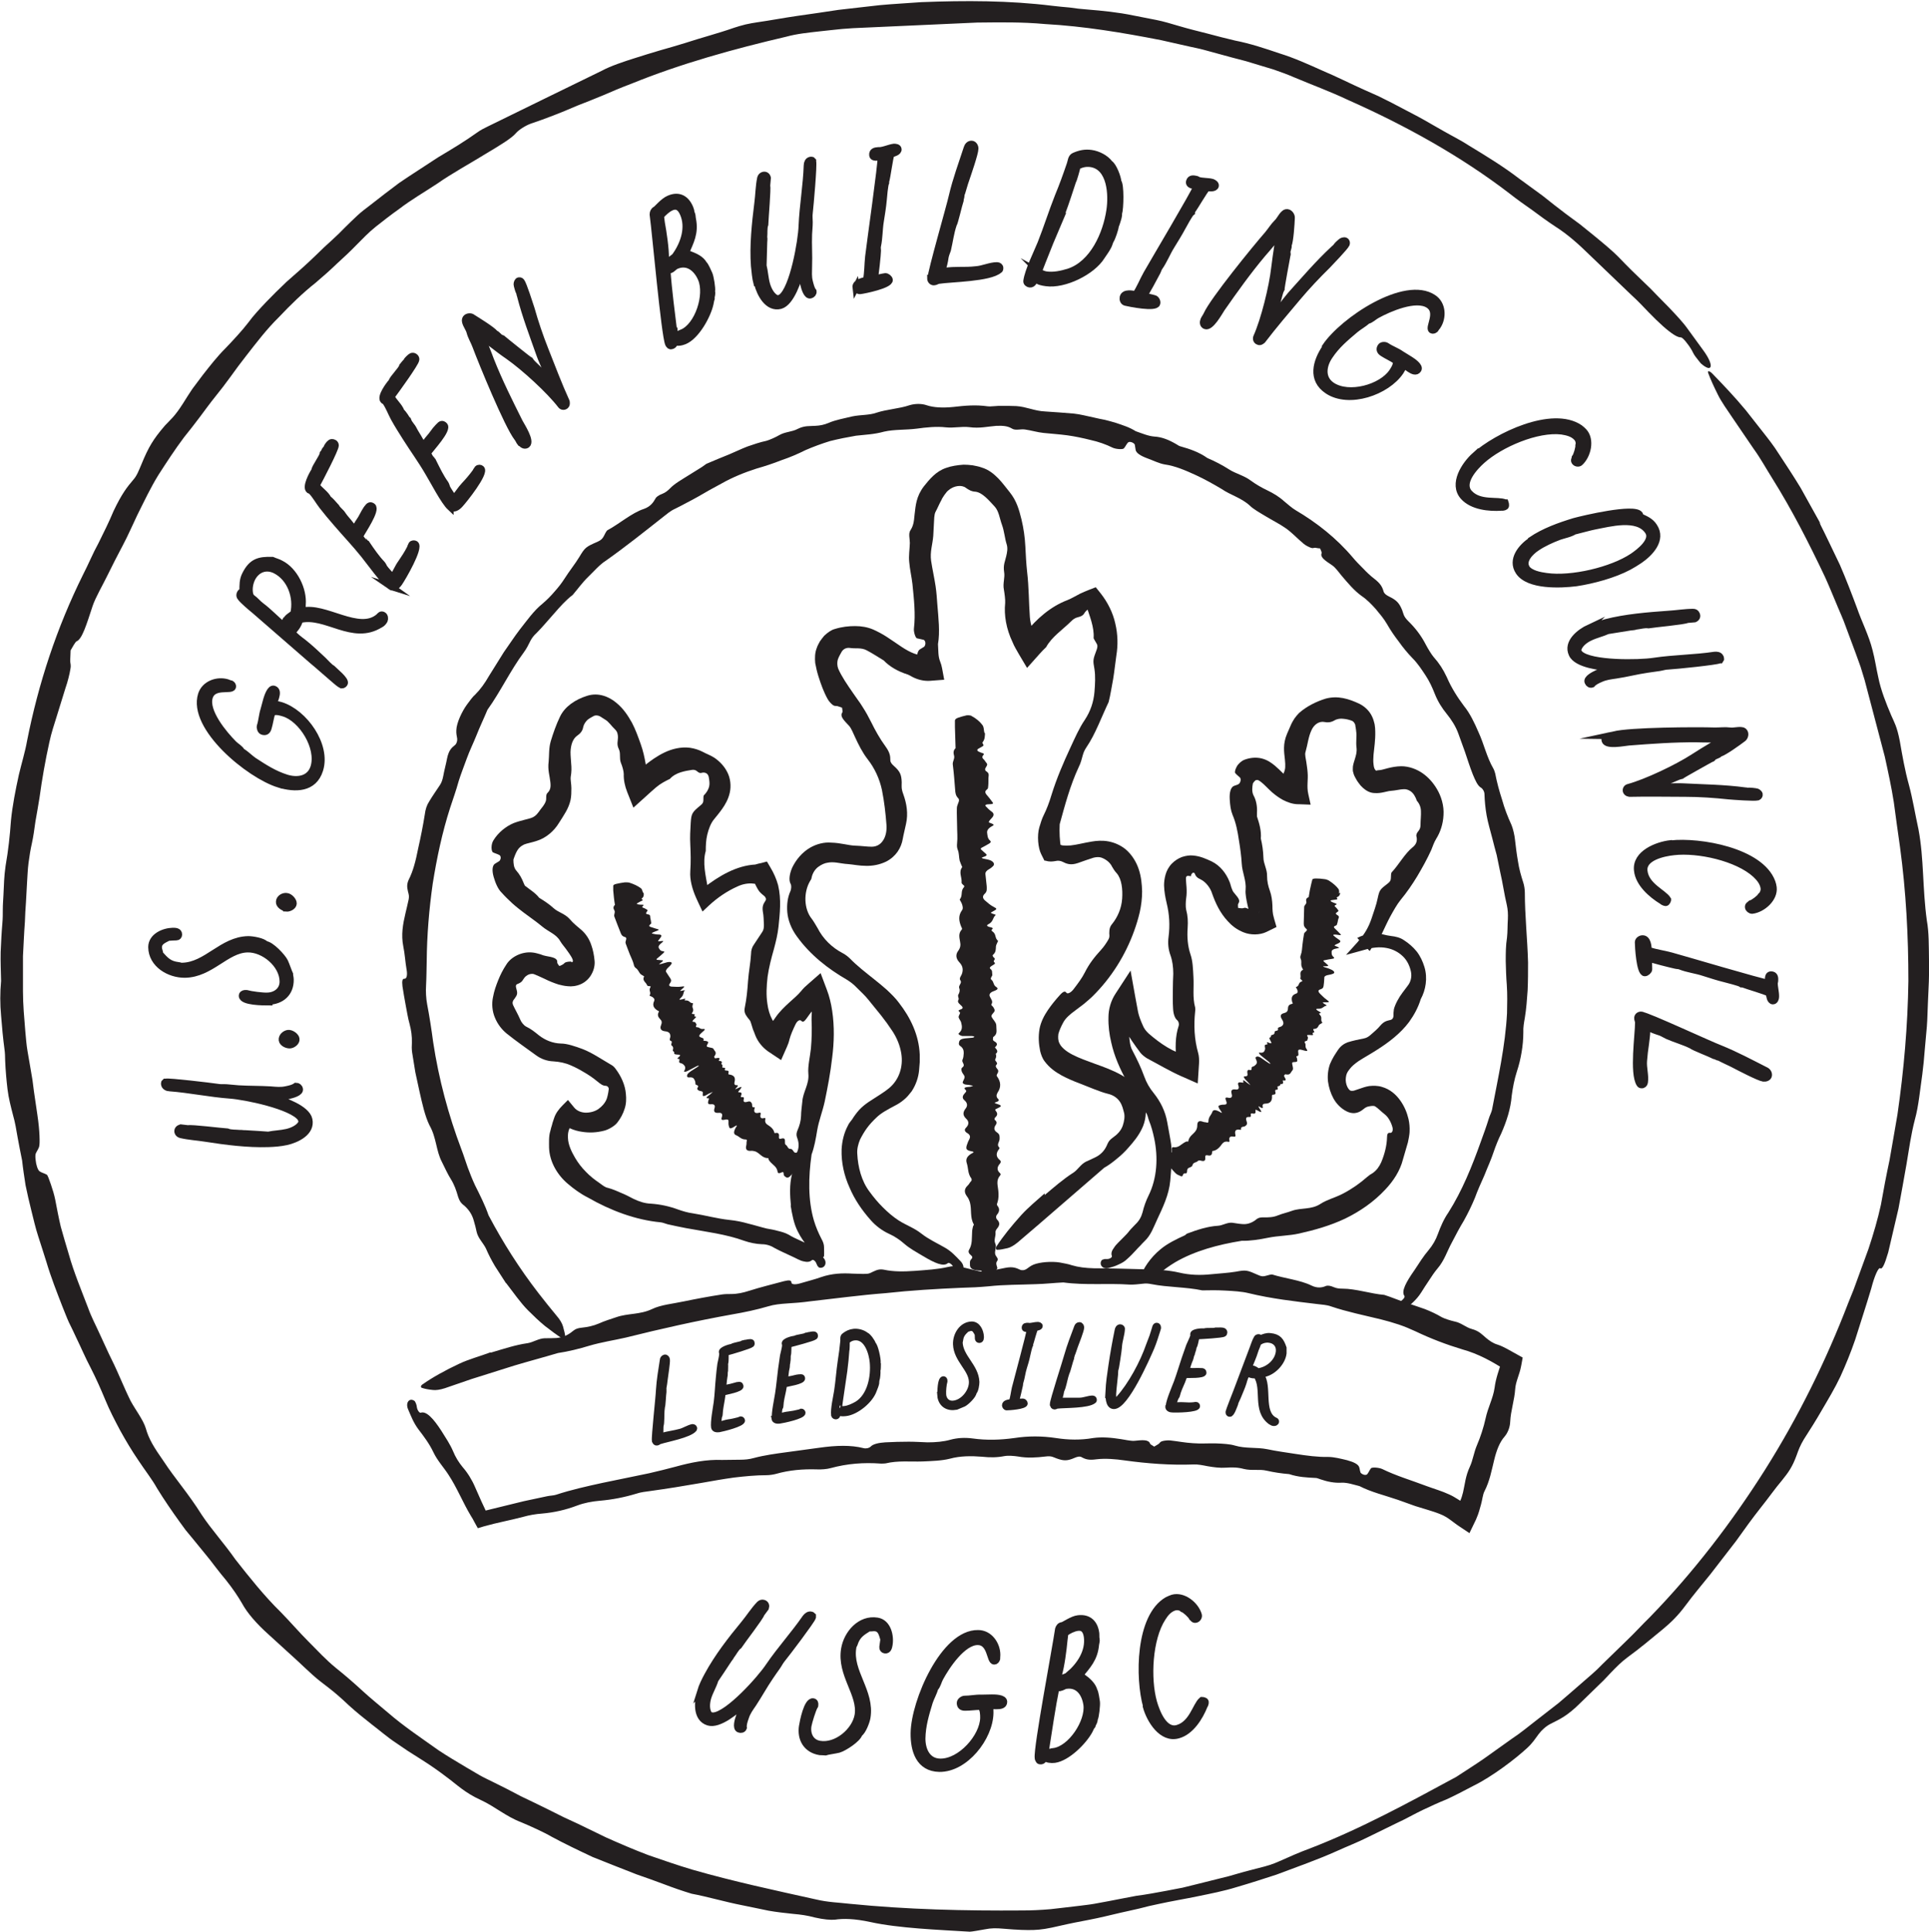 <?xml version="1.0" encoding="UTF-8"?>
<svg id="Layer_2" data-name="Layer 2" xmlns="http://www.w3.org/2000/svg" viewBox="0 0 89.87 90">
  <defs>
    <style>
      .cls-1, .cls-2, .cls-3 {
        fill: #231f20;
      }

      .cls-2 {
        stroke-width: .24px;
      }

      .cls-2, .cls-3 {
        stroke: #231f20;
        stroke-miterlimit: 10;
      }

      .cls-3 {
        stroke-width: .31px;
      }
    </style>
  </defs>
  <g id="Layer_3" data-name="Layer 3">
    <g>
      <path class="cls-1" d="M84.75,24.32c.34.67.65,1.34.97,2,.29.67.55,1.35.8,2.02.21.61.55,1.27.72,1.95.11.41.17.84.27,1.28.12.59.35,1.17.6,1.76.14.32.27.52.4,1.2.12.68.23,1.34.43,2.06.17.63.29,1.37.44,2.05.26,1.39.18,2.73.39,4.25.1.54.09,1.18.1,1.84.02.66-.02,1.34-.05,1.99-.02.37-.02.74-.05,1.11l-.1,1.11c-.05.74-.16,1.48-.26,2.21-.05.35-.11.7-.2,1.02-.18.7-.27,1.36-.39,2.08-.12.68-.24,1.36-.37,2.05-.16.68-.32,1.36-.48,2.05-.17.58-.28.8-.37.74-.08-.06-.27.35-.42.94-.24.81-.52,1.65-.75,2.39-.21.61-.44,1.17-.69,1.72-.26.55-.57,1.06-.88,1.59-.24.42-.53.88-.82,1.33-.18.3-.25.5-.34.75-.19.52-.37.78-.67,1.15-.34.4-.65.85-1.02,1.31-.37.47-.74.98-1.13,1.53-.4.51-.79,1.03-1.19,1.54-.4.5-.81.98-1.17,1.47-.34.46-.68.79-1.03,1.08-.56.46-1.09.91-1.67,1.33-.27.2-.51.44-.76.7-.11.12-.23.24-.34.36l-.36.35c-.24.23-.48.47-.72.7-.64.64-1,.78-1.39.98-.22.11-.43.3-.57.49-.15.2-.27.4-.53.64-.55.51-1.64,1.34-2.5,1.76-.44.23-.89.47-1.27.64-.35.14-.72.31-1.1.49-.38.18-.77.41-1.21.61l-1.37.67c-.46.23-.93.41-1.39.62-.93.42-1.89.75-2.84,1.11-.61.2-1.23.4-1.85.58-.61.19-1.24.31-1.82.43-.63.13-1.24.23-1.83.36-.3.06-.59.13-.89.21-.29.07-.59.13-.89.2-.47.11-.95.23-1.42.32-.47.09-.94.18-1.37.28-.59.14-.91.19-1.25.2-.34.01-.71,0-1.41-.06-.33-.03-.56-.03-.86.03-.21.04-.62.11-.7.11-1.47-.09-3.31-.16-4.63-.45-.74-.16-1.26-.17-1.65-.11-.2.02-.54-.01-.93-.1-.37-.1-.67-.14-1.02-.17-.37-.04-.76-.08-1.15-.15-.4-.08-.8-.17-1.21-.25-.82-.16-1.62-.4-2.37-.54-.43-.13-.86-.28-1.28-.44-.42-.16-.85-.31-1.28-.46-.69-.27-1.38-.54-2.05-.81-.66-.31-1.31-.62-1.92-.95-.32-.19-1-.5-1.41-.67-.71-.27-1.22-.73-1.87-1.03-.77-.35-1.13-.73-1.61-1.08-.38-.29-.75-.55-1.26-.87-.36-.22-.74-.47-1.11-.73-.38-.25-.73-.56-1.1-.84-.37-.29-.73-.58-1.06-.88-.33-.31-.65-.6-.98-.85-.23-.18-.48-.36-.72-.58-.23-.21-.47-.43-.7-.65-.47-.43-.94-.86-1.36-1.24-.55-.49-1-1.01-1.23-1.44-.19-.33-.44-.7-.75-1.09-.16-.19-.32-.39-.49-.61-.16-.22-.34-.44-.52-.66-.2-.24-.39-.48-.58-.71l-.29-.35c-.09-.12-.18-.25-.27-.37-.36-.5-.72-1.02-1.07-1.59-.2-.37-.58-.86-.87-1.3-.3-.44-.58-.91-.84-1.38-.26-.49-.5-.95-.7-1.44-.2-.48-.41-.96-.67-1.47-.25-.47-.45-.95-.68-1.42-.11-.24-.22-.47-.34-.71-.11-.24-.2-.49-.3-.73-.26-.67-.54-1.38-.75-2.09-.13-.4-.25-.8-.38-1.19-.13-.4-.22-.8-.32-1.2-.1-.4-.19-.79-.27-1.18-.06-.39-.12-.78-.16-1.15-.07-.36-.15-.73-.21-1.08-.06-.36-.12-.71-.21-1.02-.1-.39-.21-.8-.26-1.22-.05-.42-.09-.86-.11-1.33,0-.17-.01-.39-.03-.52-.07-.53-.12-1.05-.16-1.58-.05-.53-.05-1.07,0-1.62-.01-.45-.03-.9-.02-1.34.02-.45.04-.89.08-1.35.02-.22.02-.44.02-.65,0-.22.02-.44.03-.66.02-.44.03-.89.1-1.36.13-.74.2-1.41.25-2.11.07-.7.21-1.41.37-2.14.12-.51.3-1.1.38-1.57.53-2.68,1.38-5.27,2.61-7.75.24-.46.45-.98.72-1.47.25-.5.5-1.01.7-1.49.38-.8.63-1.12.93-1.47.16-.18.25-.43.37-.71.33-.8.54-1.16,1.1-1.81.26-.28.44-.4.84-1.03.14-.22.28-.45.43-.67.16-.21.32-.43.48-.64.33-.42.67-.86,1.06-1.25.32-.33.81-.86,1.05-1.18.27-.37.57-.68.86-.99.3-.31.6-.61.94-.93.47-.41.95-.83,1.4-1.27l.34-.33.34-.31c.23-.21.45-.42.66-.64.17-.17.36-.35.55-.53.19-.18.41-.34.63-.51.43-.34.89-.69,1.33-1.02.6-.41,1.21-.79,1.81-1.19.62-.37,1.24-.74,1.84-1.17.12-.09.33-.2.48-.27,1.79-.88,3.54-1.73,5.32-2.6.38-.21,1.07-.44,1.52-.58.39-.12.78-.25,1.17-.36.39-.11.77-.22,1.16-.34.76-.25,1.54-.45,2.31-.72.14-.05.33-.1.52-.15.19-.04.38-.08.54-.1.63-.09,1.25-.21,1.88-.3.63-.09,1.27-.18,1.91-.28.64-.07,1.28-.15,1.93-.22.64-.06,1.29-.09,1.93-.14,2.05-.08,4.09-.08,6.11.17.27.03.54.06.8.08.26.04.52.07.8.09.73.06,1.45.13,2.17.28.36.07.71.14,1.07.21.36.07.7.18,1.05.28.44.13.88.24,1.32.35.44.12.88.23,1.3.33.72.14,1.4.37,2.08.6.68.21,1.34.51,2.01.81.62.26,1.31.61,1.96.9l.63.28c.21.1.41.21.62.31l1.22.64c.41.22.8.46,1.2.68.4.23.81.43,1.19.68.79.48,1.58.96,2.31,1.52l1.11.81c.36.29.72.57,1.09.85.22.16.43.32.65.48l.62.5c.41.34.84.68,1.23,1.08.38.4.77.78,1.16,1.15l.29.28.28.29c.19.19.38.39.57.58.33.35.64.67.88,1.01.25.34.48.66.72.99.52.71.42,1.08-.12.6-.03-.03-.19-.24-.26-.33-.08-.11-.11-.19-.16-.28-.16-.28-.43-.61-.51-.6-.08,0-.19-.04-.33-.13-.14-.09-.32-.23-.51-.4-.2-.18-.42-.39-.66-.64-.24-.25-.5-.53-.81-.81-.66-.63-1.32-1.27-1.94-1.86-.51-.5-1.01-.95-1.59-1.32-.35-.23-.71-.49-1.07-.76-.37-.26-.74-.52-1.08-.79-2.27-1.74-4.85-3.17-7.51-4.35-.82-.39-1.67-.7-2.5-1.05-.32-.14-.68-.27-.97-.37-.43-.13-.86-.26-1.29-.39-.44-.11-.87-.23-1.31-.35l-.66-.18c-.22-.06-.44-.1-.66-.15l-1.33-.3c-1.79-.35-3.59-.65-5.4-.75-1.08-.1-2.1-.08-3.16-.07-1.73.08-3.55.16-5.3.24-.32.01-.66.03-1.01.06-.35.04-.7.07-1.03.11-.53.06-1.05.11-1.56.25-2.4.56-4.91,1.25-7.24,2.2-.45.17-.88.35-1.29.53-.41.17-.81.33-1.2.48-.76.33-1.48.61-2.17.84-.27.1-.57.3-.69.44-.21.25-.75.57-1.4.96-.76.47-1.56.9-2.29,1.41-.59.39-1.2.74-1.76,1.17-.38.27-.74.55-1.08.82-.34.27-.63.58-.91.86-.28.29-.59.58-.91.87-.31.3-.64.59-.98.88-.62.49-1.18,1.04-1.72,1.61-.56.55-1.04,1.18-1.53,1.81l-.36.47-.35.48c-.23.32-.47.63-.72.94-.25.31-.48.63-.72.95-.24.32-.49.64-.74.95-.42.56-.81,1.16-1.19,1.75-.37.6-.67,1.24-.98,1.86-.22.46-.43.95-.68,1.42-.12.24-.25.47-.37.71-.12.24-.24.48-.36.72-.22.45-.54,1-.67,1.38-.29.88-.49,1.55-.75,1.66-.06.02-.19.27-.28.42,0,.16-.02.34-.02.48,0,.14.05.18.01.39-.03.21-.13.61-.23.89-.13.42-.26.84-.39,1.26-.13.42-.27.83-.36,1.26-.19.86-.34,1.71-.46,2.59-.06.35-.12.74-.19,1.11-.05.37-.1.72-.16.99-.07.31-.12.62-.16.93-.04.31-.05.61-.07.92l-.05.91-.03.46c0,.15-.02.31-.02.46-.04.52-.06,1.06-.09,1.6,0,.54,0,1.09,0,1.63,0,.64.06,1.26.11,1.88.03.31.05.61.1.9.05.3.1.59.15.87.06.31.11.65.15,1.01.05.36.11.73.16,1.09.06.4.09.73.1.98.01.25.01.43-.02.53-.05.13-.11.2-.16.32-.01.04-.02.14,0,.28.02.23.1.47.18.53.12.08.22.09.34.16.04.02.11.22.19.45.08.23.16.5.2.7.08.42.16.84.26,1.27.12.42.24.85.37,1.27.24.86.59,1.69.91,2.53.15.42.36.81.54,1.21.19.4.36.8.56,1.2.31.62.56,1.28.88,1.92.23.42.58.87.7,1.26.14.5.37.88.84,1.55.53.81,1.13,1.47,1.77,2.49.45.68,1.03,1.31,1.57,2.08.62.79,1.36,1.72,2.1,2.44.46.47.86.94,1.29,1.37.43.43.83.87,1.3,1.25.45.36.85.71,1.23,1.06.38.35.77.66,1.18,1.01.75.65,1.58,1.2,2.38,1.77.41.27.83.52,1.25.77l.63.37c.21.12.43.22.65.33.43.21.86.43,1.29.66.44.21.88.42,1.32.64l.66.33.67.31c.44.21.88.43,1.32.64.65.29,1.3.57,1.96.82.67.23,1.35.47,2.06.68,1.91.55,3.88.97,5.77,1.39.55.13,1.04.14,1.56.2,2.69.27,5.36.33,8.05.31.4,0,.86-.02,1.31-.06.46-.05.93-.11,1.37-.16.22-.03.44-.05.66-.09.22-.04.43-.08.65-.12.43-.08.86-.17,1.3-.25.47-.06.94-.15,1.43-.24.24-.05.48-.09.73-.14.24-.06.48-.12.73-.18.48-.12.97-.24,1.44-.36.47-.14.94-.27,1.39-.38.37-.09.64-.17.97-.32.45-.2.94-.42,1.41-.59,2.36-.91,4.61-2.14,6.81-3.33.44-.29.89-.57,1.32-.87.43-.31.86-.61,1.29-.92.38-.25.73-.54,1.09-.82l1.08-.84c.35-.3.69-.59,1.03-.89.34-.3.69-.58.99-.9.39-.38.76-.74,1.13-1.1.38-.36.72-.74,1.11-1.12,2.02-2.08,3.8-4.4,5.35-6.85,1.55-2.46,2.84-5.07,3.88-7.78l.25-.62.23-.63c.15-.42.31-.84.46-1.26.23-.69.44-1.41.58-2.06.12-.68.25-1.37.4-2.07.12-.7.25-1.41.37-2.13.3-2.07.48-4.15.51-6.23,0-2.08-.11-4.17-.39-6.23-.1-.71-.2-1.41-.29-2.1-.11-.7-.26-1.39-.42-2.12-.3-1.15-.64-2.42-.94-3.57l-.19-.62c-.07-.2-.15-.41-.22-.61l-.45-1.21c-.14-.41-.33-.8-.49-1.2-.17-.4-.33-.8-.51-1.19-.74-1.56-1.52-3.09-2.44-4.56-.29-.46-.55-.94-.87-1.38l-.92-1.35c-.32-.47-.6-.87-.74-1.16-.19-.38-.36-.75-.46-1.03-.04-.11.07-.1.21.05.49.51,1.03,1.07,1.55,1.7.25.32.51.65.77.98.26.33.53.67.76,1.04.33.5.68,1.03,1.02,1.59.32.57.64,1.15.95,1.71Z"/>
      <path class="cls-1" d="M23.57,59.78c-.17-.26-.34-.53-.51-.79-.16-.27-.3-.54-.42-.82-.12-.25-.36-.47-.43-.76-.04-.18-.08-.36-.14-.55-.07-.25-.2-.47-.42-.67-.12-.1-.22-.16-.31-.44-.08-.28-.17-.55-.34-.82-.15-.24-.28-.53-.41-.79-.28-.53-.25-1.13-.58-1.71-.21-.42-.34-1.02-.46-1.55l-.2-.92-.15-.93c-.02-.15-.02-.3-.01-.44.01-.31-.03-.59-.11-.89-.08-.28-.12-.57-.18-.87-.05-.29-.11-.59-.15-.88-.03-.26,0-.36.1-.35.1,0,.14-.18.09-.44-.06-.35-.08-.73-.15-1.06-.11-.55-.02-1.04.1-1.55.05-.2.1-.43.15-.65.03-.15,0-.24-.03-.35-.06-.24-.05-.38.03-.56.21-.41.33-.89.44-1.45.12-.53.23-1.08.31-1.59.03-.24.09-.43.2-.6.16-.27.34-.52.51-.78.08-.12.12-.26.15-.41.05-.28.13-.56.18-.83.08-.38.21-.49.37-.62.08-.07.11-.19.1-.3-.02-.12-.05-.23-.04-.39.01-.34.26-.87.5-1.2.13-.17.25-.35.39-.47.23-.23.44-.52.64-.87l.68-1.09c.25-.35.48-.71.74-1.05.34-.43.66-.89,1.06-1.21.21-.18.39-.36.56-.56.17-.19.33-.39.47-.61.22-.35.49-.68.69-1.01.27-.45.3-.47.87-.72.13-.06.21-.13.27-.25.04-.09.13-.25.16-.27.56-.3,1.15-.82,1.71-1,.31-.11.44-.31.53-.47.04-.09.16-.17.32-.23.15-.06.25-.14.36-.25.22-.23.53-.4.83-.59.15-.09.3-.19.45-.28.15-.09.29-.18.42-.28.35-.15.71-.3,1.06-.44.29-.12.57-.26.86-.37.29-.1.58-.2.87-.26.15-.04.44-.17.61-.27.28-.16.58-.14.86-.29.32-.16.56-.12.81-.14.21-.01.4-.04.63-.14.33-.14.73-.21,1.1-.3.39-.08.78-.05,1.12-.17.48-.16,1.08-.19,1.54-.35.3-.09.6-.07.8,0,.33.11.75.13,1.25.08.52-.06,1.02-.11,1.59-.03.18.02.44-.03.66-.02.23,0,.46,0,.68.01.47.03.85.23,1.34.25.45.03.88.06,1.34.1.3.03.62.12.92.18.17.04.35.08.52.11.17.04.34.09.51.14.33.11.65.21.93.39.29.1.59.23.87.25.36.02.69.16,1.03.36.06.04.14.09.2.1.43.12.86.27,1.24.54.35.15.68.32,1.01.53.31.2.69.28,1.01.52.26.19.51.33.78.46.27.13.54.29.77.5.17.14.37.32.54.42,1,.59,1.91,1.31,2.67,2.21.14.17.31.34.48.51.16.17.34.34.51.47.3.23.38.39.44.6.03.1.13.17.25.23.35.17.48.3.62.65.06.16.05.27.28.5.32.31.6.67.82,1.1.09.17.25.44.36.57.26.29.44.57.61.93.21.49.5.95.81,1.36.27.33.48.77.67,1.21.26.56.38,1.16.7,1.71.03.05.06.15.08.22.08.42.19.82.32,1.22.11.4.26.79.44,1.18.07.17.14.47.16.67.04.35.08.68.14,1.02.05.34.14.66.25,1,.04.12.07.32.07.45,0,1.07.12,2.17.15,3.26,0,.43,0,.87-.02,1.3-.03.43-.06.86-.13,1.28-.04.23-.08.44-.07.68,0,.31-.03.62-.08.92-.05.3-.12.6-.22.9-.12.37-.19.75-.24,1.12-.05.63-.24,1.2-.49,1.77-.13.26-.25.56-.35.85-.12.37-.29.73-.43,1.09-.16.36-.32.71-.45,1.07-.15.36-.32.71-.51,1.05-.2.33-.38.67-.56,1.02-.22.4-.35.84-.66,1.2-.15.18-.28.37-.4.56-.13.19-.25.38-.37.57-.22.35-.5.56-.75.79-.28.25-.58.13-.48-.17,0-.02.08-.1.12-.13.05-.04.09-.05.13-.07.13-.07.24-.21.2-.26-.16-.22.08-.65.48-1.22.21-.32.41-.64.65-.92.19-.23.33-.47.43-.75.12-.33.28-.7.49-1,.64-1.01,1.1-2.15,1.51-3.3.13-.36.26-.71.37-1.07.04-.14.12-.28.15-.41.28-1.48.62-2.98.7-4.5.01-.45.02-.88-.01-1.32-.03-.36-.04-.73-.05-1.1,0-.37,0-.74.06-1.11.03-.27.02-.58.04-.86.01-.22,0-.44-.05-.66-.12-.5-.19-1.03-.31-1.54l-.16-.78c-.07-.26-.14-.51-.2-.76-.1-.39-.21-.75-.27-1.09-.06-.34-.09-.67-.1-.98,0-.13-.08-.26-.16-.31-.15-.08-.26-.32-.38-.61-.14-.35-.25-.71-.37-1.06-.1-.28-.2-.55-.3-.83-.13-.37-.34-.68-.55-.94-.22-.27-.41-.57-.55-.92-.12-.31-.26-.61-.44-.88-.18-.27-.36-.55-.6-.79-.23-.24-.44-.49-.63-.76-.2-.26-.39-.53-.56-.83-.15-.26-.34-.48-.53-.71-.2-.22-.4-.43-.65-.6-.35-.25-.64-.6-.93-.94-.13-.16-.29-.38-.43-.48-.32-.22-.58-.37-.51-.57.02-.05-.04-.15-.07-.23-.08,0-.16-.02-.23-.03-.07,0-.11.04-.2,0-.09-.03-.25-.11-.34-.19-.28-.23-.53-.51-.83-.72-.3-.21-.63-.37-.94-.56-.25-.15-.57-.33-.73-.49-.4-.37-.9-.49-1.32-.78-.37-.22-.78-.45-1.19-.64-.48-.22-.96-.43-1.45-.5-.26-.04-.55-.19-.83-.29-.32-.12-.49-.24-.53-.37-.02-.09-.02-.17-.04-.25,0-.03-.04-.07-.09-.1-.09-.05-.19-.06-.24,0-.07.08-.11.18-.18.26-.05.06-.36.04-.52-.03-.16-.08-.33-.15-.5-.21-.17-.06-.35-.11-.53-.15-.36-.09-.73-.17-1.1-.22-.37-.05-.73-.07-1.1-.11-.29-.03-.57-.12-.86-.16-.2-.03-.44.06-.6-.04-.2-.12-.39-.14-.73-.13-.41.03-.77.13-1.28.06-.34-.04-.69.05-1.08.01-.42-.05-.91,0-1.34.06-.54.07-1.04.03-1.53.14-.47.13-.87.14-1.31.19-.41.07-.81.15-1.21.25-.39.12-.77.26-1.14.42-.36.18-.73.34-1.12.47-.38.15-.77.28-1.16.39-.56.18-1.11.4-1.64.7-.18.1-.36.2-.55.3l-.54.31c-.18.1-.36.2-.54.29-.18.1-.36.19-.54.28-.22.1-.37.24-.54.37-.89.7-1.75,1.39-2.67,2.04-.29.18-.56.5-.83.76-.27.26-.48.56-.72.84-.32.24-.59.55-.87.87-.28.31-.54.63-.82.91-.12.11-.19.2-.27.34-.09.18-.19.39-.32.56-.63.85-1.08,1.82-1.69,2.67-.17.41-.36.8-.52,1.21-.14.35-.31.69-.44,1.05-.13.36-.27.71-.38,1.06-.12.44-.26.82-.4,1.25-.37,1.15-.62,2.34-.81,3.53-.17,1.2-.27,2.4-.28,3.61-.01.37-.01.75-.03,1.12-.02.3,0,.62.05.89.11.57.2,1.16.28,1.76.26,1.72.71,3.4,1.32,5.01.11.28.19.56.29.83.1.27.21.55.34.83.22.44.47.93.63,1.4.67,1.27,1.44,2.48,2.32,3.62.28.36.56.71.85,1.06.16.18.26.36.3.5.05.18.1.37.11.52,0,.06-.07.09-.15.04-.26-.17-.52-.36-.8-.58-.27-.22-.53-.47-.79-.73-.18-.18-.35-.39-.52-.61-.16-.22-.34-.44-.5-.66Z"/>
      <g>
        <path class="cls-3" d="M32.63,78.81c.08-.26.21-.52.34-.76.46-.85,1.08-1.65,1.7-2.4.24-.29.45-.63.72-.91.06-.05.11-.07.18-.05.11.03.13.13.1.22l-.2.27c-.05.17-.88,1.24-1.05,1.5-.14.1-.24.32-.36.47-.02.06-.11.15-.14.21-.04.07-.6.9-.6.9-.08.27-.24.53-.33.81-.08.25-.12.64.08.85.07,0,.11.03.17.02.69-.05,2.19-1.72,2.58-2.31.53-.78,1.18-1.49,1.71-2.26.06-.08.16-.16.26-.13.02,0,.04.01.07.04v.05s0,.02,0,.02c-.05.16-1.2,1.68-1.43,1.96-.09.11-.15.24-.23.35-.11.15-.21.3-.32.46-.28.41-.52.85-.79,1.26-.15.22-.28.39-.36.65-.05.14-.11.32-.09.47-.03.08-.12.1-.2.07-.17-.05-.06-.43,0-.59.07-.21.15-.42.26-.63v-.02c-.35.35-1.2,1.07-1.7.91-.58-.18-.51-.97-.36-1.44Z"/>
        <path class="cls-3" d="M37.38,80.42c.03-.2.22-1.18.5-1.14.08.01.1.08.09.15,0,.04,0,.05-.02.06-.1.19-.26.71-.3.92-.06.39.11.78.54.85.78.13,1.65-.6,1.78-1.35.16-.97-.83-1.89-.63-3.08.12-.72.74-1.44,1.53-1.31.49.08.63.7.56,1.11-.02.11-.05.28-.21.25-.06-.01-.11-.07-.1-.14.02-.12.03-.24.05-.36-.07-.22-.11-.49-.38-.53-.1-.02-.2.02-.31,0-.34.21-.55.34-.68.75-.02.04-.06.11-.06.16-.19,1.13.86,2.05.66,3.26-.03.19-.21.66-.37.75-.06.25-.71.67-.96.74-.16.04-.53.09-.61.12-.07-.01-.16,0-.26-.01-.62-.1-.92-.6-.82-1.21Z"/>
        <path class="cls-3" d="M42.58,80.74c.02-1.46,1.39-4.67,2.99-4.64.53,0,.88.52.88,1,0,.07-.01.12-.01.19-.02.06-.06.11-.12.11-.21,0-.15-.9-.76-.91-.71-.01-1.47,1.14-1.77,1.7-.08.15-.11.34-.23.46-.06.23-.19.44-.26.66-.17.56-.33,1.09-.34,1.69,0,.54.24,1.08.84,1.09.95.02,2-1.16,2.02-2.05,0-.15,0-.43-.14-.53-.24,0-.48.04-.72.04-.15,0-.23-.06-.23-.21,0-.09.13-.18.21-.18.26,0,.52-.06.77-.05.17,0,.33-.01.5-.01.13,0,.56,0,.56.19,0,.17-.17.19-.35.19-.12,0-.24-.01-.31,0,.02.11.02.22.02.33-.02,1.15-1.17,2.61-2.37,2.59-.94-.02-1.19-.85-1.18-1.65Z"/>
        <path class="cls-3" d="M48.64,81.88h0c-.03.08-.03.16-.15.17-.03,0-.08,0-.09-.04-.02-.03-.04-.07-.04-.11-.06-.46.82-5.11.95-6,.03-.09.08-.16.18-.17.07,0,.46-.29.74-.32.49-.06.77.22.83.69,0,.07.01.15,0,.23,0,.02.01.04.02.05.01.08-.02.15-.03.24-.06.66-.38.98-.77,1.46.05.02.09.07.16.06.22.16.47.37.54.65.04.03.1.42.11.5.02.14-.04.7-.1.8,0,.1-.05.18-.09.26,0,.04-.01.05-.03.07-.05.05-.07.13-.11.2-.27.51-1.04,1.28-1.63,1.36-.16.02-.35,0-.48-.1ZM49.09,81.6c.81-.11,1.64-1.37,1.54-2.17-.07-.5-.36-.98-.95-.9-.11.01-.19.09-.31.11-.06,0-.12-.01-.16-.05-.2.98-.34,1.99-.5,2.99.07.09.29.04.38.03ZM49.8,78.03c.51-.43.94-1.07.85-1.77-.04-.27-.15-.47-.45-.43-.2.03-.42.14-.58.26l-.04.32c-.04.44-.14,1.23-.27,1.65,0,.09-.05.19-.05.23v.02c.16-.14.39-.15.55-.27Z"/>
        <path class="cls-3" d="M53.41,79.5c-.37-1.31-.36-4.18.98-4.95.08-.04.16-.07.24-.1.5-.14,1.08.33,1.21.8.02.08-.04.18-.12.2-.1.03-.12-.04-.18-.09-.05-.11-.33-.37-.44-.4-.09-.09-.26-.11-.37-.08-.26.07-.44.29-.57.5-.63.97-.72,2.83-.41,3.93.13.45.48,1.39,1.11,1.21.69-.2.85-1.06,1.13-1.3h.02s.13,0,.15.07c.01.04-.02.15-.05.18-.21.53-.63,1.21-1.22,1.37-.76.22-1.32-.71-1.49-1.32Z"/>
      </g>
      <g>
        <path class="cls-3" d="M13.33,53.2c-.27.06-.55.08-.83.09-.97.03-1.97-.1-2.93-.25-.37-.06-.77-.08-1.15-.17-.07-.02-.12-.06-.14-.13-.02-.11.05-.17.14-.2l.34.04c.17-.04,1.51.13,1.83.15.16.07.4.05.58.07.06-.01.19.02.25.01.08,0,1.08.07,1.08.07.28-.06.57-.06.87-.13.26-.06.62-.22.7-.49-.03-.06-.03-.11-.06-.16-.39-.57-2.59-1.02-3.3-1.07-.94-.07-1.88-.27-2.81-.34-.1,0-.22-.06-.24-.16,0-.02-.01-.05,0-.08l.04-.04h.02c.16-.04,2.06.19,2.41.24.14.03.28.01.42.02.19.02.36.03.56.05.49.03,1,.02,1.49.05.26.02.48.05.74-.01.15-.03.33-.07.45-.16.08,0,.15.05.17.14.04.17-.34.27-.51.31-.21.05-.44.08-.67.09h-.02c.48.14,1.53.51,1.64,1.02.13.6-.58.93-1.06,1.04Z"/>
        <path class="cls-3" d="M13.53,48.69c-.14.02-.37-.08-.39-.23-.02-.17.14-.3.28-.32.15-.02.37.14.38.27.02.14-.16.27-.28.28Z"/>
        <path class="cls-3" d="M12.49,46.69c-.21,0-1.2,0-1.21-.29,0-.08.06-.11.13-.12.04,0,.05,0,.07,0,.21.06.75.13.96.12.39,0,.75-.25.74-.68-.01-.79-.89-1.52-1.65-1.5-.99.02-1.71,1.16-2.91,1.18-.73.01-1.55-.47-1.56-1.27,0-.5.57-.74.99-.75.11,0,.28,0,.28.16,0,.07-.04.12-.12.12-.12,0-.24.01-.37.02-.21.11-.46.2-.45.47,0,.1.06.2.06.3.27.3.43.48.86.53.05,0,.12.04.17.03,1.15-.02,1.86-1.22,3.09-1.24.19,0,.69.08.8.23.25.01.79.58.9.81.07.15.19.5.23.58,0,.07.03.16.03.25.01.63-.42,1.01-1.05,1.02Z"/>
        <path class="cls-3" d="M13.34,42.31c-.14-.01-.35-.15-.33-.3.01-.17.2-.27.34-.25.15.01.33.21.32.34-.01.14-.21.23-.33.22Z"/>
        <path class="cls-3" d="M12.99,36.54c-1.39-.43-4.09-2.65-3.61-4.18.16-.5.75-.7,1.21-.56.06.02.11.05.18.06.05.03.09.09.07.15-.06.2-.9-.11-1.08.47-.21.67.68,1.73,1.13,2.18.12.12.29.2.37.35.21.12.37.3.56.43.49.32.95.62,1.52.8.51.16,1.1.08,1.28-.5.28-.91-.55-2.25-1.4-2.51-.14-.04-.41-.13-.55-.01-.07.22-.1.47-.17.7-.04.14-.12.21-.27.16-.09-.03-.13-.17-.11-.25.08-.25.09-.51.17-.76.05-.16.08-.32.13-.48.04-.13.17-.54.34-.49.16.05.14.22.09.39-.04.12-.08.22-.09.3.11.02.21.04.32.07,1.1.34,2.18,1.86,1.82,3.01-.28.9-1.15.9-1.91.67Z"/>
        <path class="cls-3" d="M17.72,29.09c-1.29.82-2.54-.51-3.74-.22-.03.08-.06.14-.08.19-.08.17-.13.2-.29.41.12.16.36.34.52.46.32.25.62.54.92.82.09.09.33.35.42.39.13.13.66.55.58.7-.03.05-.07.08-.13.08l-.09-.05c-.08-.04-1.12-.97-1.29-1.1l-2.68-2.33c-.16-.13-.54-.45-.65-.6-.05-.05-.06-.13-.02-.2.03-.05.07-.08.12-.1,0-.27-.01-.52.12-.77.3-.6.64-.69,1.26-.67.13.06.27.09.39.16.64.32,1.07,1.21,1.01,1.91,0,.1,0,.2-.03.3,1.05-.29,2.67,1.08,3.6.26.05-.06.1-.12.19-.07.08.04.09.17.06.24-.04.08-.11.15-.18.19ZM13.31,28.93c.09-.18.22-.23.37-.35.17-.75-.14-1.65-.85-2.01-.44-.22-.87-.05-1.09.38-.11.23-.15.49-.1.73.02.07.05.13.1.17.16.11.28.27.43.38.34.25.72.65,1.06.93,0-.08.04-.16.07-.23Z"/>
        <path class="cls-3" d="M18.21,27.33c-.34-.24-.97-1.13-1.26-1.49-.4-.5-.84-.96-1.26-1.45-.24-.27-.46-.54-.68-.82-.17-.22-.31-.48-.5-.68h0s-.02-.03-.02-.03c-.03,0-.05,0-.08-.02-.19-.14.14-.75.24-.9h0c.03-.2.38-.63.4-.81l.02-.02c.04-.05.05-.11.09-.16.02-.02.04-.04.06-.06,0-.03.02-.06.04-.1.04-.06.12-.18.2-.18.04,0,.08.01.11.03.03.02.06.06.06.11,0,.18-.72,1.56-.89,1.87.15.22.43.38.55.62.13.1.24.24.35.36,0,0,.01.02.02.02.08.15.23.23.31.37.1.15.25.3.36.45l.2.23c.07-.13.12-.26.21-.38.13-.18.21-.39.34-.58l.04-.05c.06-.08.12-.15.23-.07.22.16-.47,1.16-.58,1.38,0,.01.3.38.3.38h.02c.21.31.45.66.71.93.05.06.07.12.1.17.07.1.29.34.38.44.01-.02.03-.03.04-.04.14-.19.22-.42.36-.61.15-.22.31-.46.43-.7.02-.05.04-.12.07-.17.04-.05.12-.05.17-.02.23.16-.59,1.57-.75,1.8-.09.13-.25.29-.42.17Z"/>
        <path class="cls-3" d="M20.98,23.64c-.3-.28-.8-1.26-1.04-1.65-.32-.55-.7-1.07-1.04-1.61-.19-.3-.38-.6-.55-.91-.13-.24-.23-.52-.39-.75h0s-.02-.03-.02-.03c-.03,0-.05-.01-.07-.03-.17-.16.25-.73.37-.86h0c.06-.19.47-.57.51-.74l.02-.02s.07-.1.12-.15c.02-.02.05-.03.06-.06,0-.03.03-.06.06-.09.05-.05.15-.16.22-.15.04,0,.08.02.11.05.03.03.05.07.04.12-.02.17-.94,1.44-1.15,1.72.11.24.37.44.46.69.12.12.21.27.3.41,0,0,0,.02.02.02.06.16.19.26.26.41.08.16.2.33.29.5l.17.26c.09-.12.16-.24.26-.35.15-.16.26-.36.42-.52l.05-.05c.07-.08.14-.13.24-.03.2.19-.64,1.08-.77,1.28,0,.01.24.42.24.42h.01c.17.34.35.72.57,1.02.04.07.05.12.07.18.05.11.24.38.31.49.01-.01.03-.02.05-.03.16-.17.28-.38.44-.55.18-.19.37-.41.53-.63.03-.05.06-.11.1-.16.05-.05.13-.04.17,0,.21.19-.81,1.47-1,1.67-.11.12-.29.25-.44.11Z"/>
        <path class="cls-3" d="M24.25,20.64c-.06-.07-.09-.17-.15-.24-.45-.58-1.64-3.48-1.94-4.28-.08-.22-.21-.42-.27-.65-.04-.16-.17-.31-.21-.48-.02-.08,0-.15.05-.19.08-.06.21-.07.29,0,.22.14.91.56,1.05.74.1.03.17.17.28.21.03.01.07.02.09.05.05.05,1.25,1.01,1.26,1,.12.18.33.32.46.49.12.16.24.29.37.42.06.07.13.17.2.24-.05-.23-.47-1.09-.58-1.41-.32-.91-.67-1.82-.91-2.76-.03-.06-.02-.14-.06-.19-.03-.06-.07-.22-.09-.29-.02-.06,0-.16.05-.21.04-.03.12-.02.15.03.1.13.39,1.05.46,1.26.18.64.4,1.29.65,1.92.28.71.65,1.68.98,2.4,0,.02.02.04.01.06.01.06,0,.11-.05.15-.07.05-.16.04-.21-.03-.53-.69-1.7-1.76-2.44-2.28-.28-.19-.55-.4-.81-.6-.17-.13-.34-.29-.52-.41.2.38.35.78.5,1.18.39.99.87,1.95,1.34,2.89.1.19.56.89.35,1.06-.1.07-.2.01-.27-.07Z"/>
        <path class="cls-3" d="M31.41,15.9h0c0,.09.02.16-.1.21-.03.01-.07.02-.1,0-.03-.03-.06-.06-.07-.09-.18-.42-.6-5.14-.72-6.03,0-.09.04-.18.12-.22.07-.03.36-.4.63-.51.46-.2.8,0,.98.44.03.07.05.14.05.22,0,.02.02.03.03.05.03.08.02.15.04.24.13.65-.1,1.05-.34,1.61.05,0,.11.04.17.02.26.1.56.22.7.48.05.02.21.38.24.45.06.13.15.68.12.8.02.09,0,.19-.02.27.01.03,0,.05,0,.08-.03.07-.03.15-.05.22-.12.56-.65,1.52-1.2,1.75-.15.06-.33.1-.49.03ZM31.49,11.88c.38-.55.62-1.29.34-1.93-.11-.25-.27-.42-.56-.29-.18.08-.36.25-.49.4l.04.32c.08.43.2,1.22.19,1.66.03.09,0,.19.02.24v.02c.12-.18.34-.25.46-.41ZM31.78,15.5c.75-.32,1.21-1.76.89-2.51-.2-.47-.62-.84-1.16-.61-.1.04-.16.14-.27.19-.05.02-.12.02-.16,0,.07,1,.21,2.01.33,3.01.09.06.29-.04.38-.08Z"/>
        <path class="cls-3" d="M35.26,13.21c-.07-.26-.09-.55-.12-.82-.07-.96.04-1.97.16-2.94.05-.37.05-.77.13-1.15.02-.07.06-.12.13-.14.11-.03.18.04.2.13l-.03.34c.04.17-.08,1.52-.09,1.83-.06.16-.03.4-.05.59.02.06,0,.19,0,.25,0,.08-.03,1.08-.03,1.08.07.27.08.57.16.86.07.25.24.61.52.68.06-.03.11-.03.16-.07.55-.41.94-2.63.96-3.33.04-.94.21-1.89.24-2.82,0-.1.05-.22.15-.24.02,0,.05-.01.08,0l.04.04v.02c.05.16-.12,2.06-.16,2.41-.02.14,0,.28,0,.42,0,.19-.02.37-.03.56-.02.49.02,1,0,1.49,0,.26-.03.48.04.74.04.15.08.33.17.44.01.08-.05.15-.13.17-.17.05-.28-.33-.32-.5-.05-.21-.1-.44-.12-.67v-.02c-.12.48-.46,1.54-.96,1.68-.59.15-.95-.55-1.07-1.02Z"/>
        <path class="cls-3" d="M39.87,13.4c-.03-.24.34-.31.49-.35.07-.35.06-.72.1-1.09.07-.61.61-4.39.58-4.63v-.03c-.05,0-.11.02-.18.03-.09.01-.2,0-.21-.1-.02-.18.12-.21.26-.22.02,0,.06,0,.08,0,.22-.02.44-.13.66-.16.07,0,.19.01.2.1.02.14-.23.2-.33.23-.07.16-.18,1.05-.25,1.28v.05c-.05.1-.1.66-.11.8-.03.34-.09.69-.14,1.01-.06.37-.05.77-.13,1.14-.02.07,0,.15,0,.22,0,.15-.11,1.23-.15,1.29h.05c.14-.02.31-.07.46-.09.07,0,.18.08.19.16.03.24-1.18.49-1.37.51-.1.01-.18-.09-.19-.17Z"/>
        <path class="cls-3" d="M43.37,12.96c0-.3.88-3.33.99-3.83.18-.77.45-1.49.69-2.23.03-.1.1-.19.21-.19.11,0,.17.12.17.21,0,.22-.34,1.19-.43,1.46-.04.09-.2.67-.22.7v.03c0,.08-.04.15-.04.23-.07.2-.26,1.05-.32,1.12-.13.38-.18.8-.27,1.18-.04.11-.09.23-.11.34-.03.22-.08.45-.17.66h.08s.07-.02.11-.02c.18-.02.44-.03.62-.03.26,0,.53,0,.78-.03.33-.02.67-.19.99-.19.08,0,.14.05.14.12,0,.03,0,.08-.04.09-.44.39-2.25.4-2.82.49-.07.01-.15.07-.22.07-.1,0-.16-.08-.16-.18Z"/>
        <path class="cls-3" d="M47.83,13.09c.07-.49.47-1.28.66-1.75.29-.73.52-1.47.81-2.2.2-.48.38-.98.55-1.48.05-.13.05-.33.19-.39.27-.12.51-.17.8-.13.3.04.67.22.86.48.17.1.38.65.39.85.13.13.11,1.24.03,1.48,0,.03,0,.07,0,.09,0,.06-.13.46-.15.49-.01.13-.16.57-.23.67-.05.09-.06.18-.11.27-.08.16-.2.32-.3.47-.44.72-1.75,1.36-2.59,1.24-.2-.03-.36-.05-.51-.2-.05.1-.1.28-.26.26-.07-.01-.15-.07-.14-.14ZM48.42,12.68h0c.11.06.2.1.32.12.35.05.71-.03,1.04-.13,1.15-.37,1.76-1.78,1.92-2.87.11-.72.05-2.03-.88-2.17-.23-.03-.42.01-.63.12-.02.1-.17.65-.21.69-.16.48-.31.96-.49,1.44,0,0-.02.03-.01.04-.02.03-1.09,2.68-1.09,2.73,0,.02.02.03.03.03Z"/>
        <path class="cls-3" d="M52.32,13.85c.06-.24.43-.16.59-.13.2-.3.33-.64.51-.96.3-.53,2.25-3.81,2.32-4.05v-.03s-.1-.02-.17-.04c-.09-.02-.19-.07-.16-.18.05-.17.19-.14.33-.11.02,0,.05.02.07.04.21.07.46.04.67.1.06.02.17.09.15.17-.04.14-.29.1-.39.09-.13.12-.57.9-.72,1.09v.05c-.1.07-.36.57-.43.69-.16.3-.35.6-.52.88-.2.32-.34.69-.56,1-.04.06-.06.14-.09.2-.07.14-.58,1.09-.64,1.13h.05c.14.05.3.07.46.12.07.02.14.14.11.23-.06.24-1.27,0-1.47-.05-.1-.03-.13-.15-.11-.23Z"/>
        <path class="cls-3" d="M56.08,14.91c.04-.09.1-.16.14-.25.3-.67,2.28-3.1,2.84-3.74.15-.18.27-.38.44-.55.12-.11.19-.29.32-.41.06-.06.13-.08.2-.05.09.04.16.15.15.25-.01.26-.06,1.07-.15,1.27.03.1-.07.23-.05.35,0,.03.02.07,0,.1-.02.07-.29,1.58-.28,1.59-.1.19-.12.44-.21.64-.08.18-.15.35-.19.52-.03.09-.09.2-.12.29.18-.15.74-.93.96-1.18.65-.72,1.28-1.46,1.99-2.12.04-.05.11-.08.14-.14.04-.06.16-.17.21-.21.04-.04.14-.08.21-.05.05.02.07.09.05.15-.07.15-.74.84-.89,1-.48.47-.95.97-1.38,1.48-.49.58-1.16,1.37-1.64,2-.02.01-.02.03-.05.04-.05.04-.1.05-.15.02-.08-.03-.11-.12-.08-.2.36-.8.74-2.34.84-3.24.04-.33.09-.67.14-1,.03-.21.1-.44.11-.65-.24.36-.52.68-.8,1-.69.82-1.31,1.69-1.91,2.55-.12.18-.52.92-.77.81-.11-.05-.11-.17-.07-.27Z"/>
        <path class="cls-3" d="M61.75,16.15c.81-1.21,3.71-3.16,5.03-2.27.44.29.46.92.19,1.32-.04.05-.08.1-.11.15-.05.04-.11.06-.16.03-.17-.12.37-.83-.14-1.17-.59-.39-1.85.16-2.41.47-.15.08-.27.22-.44.26-.18.16-.39.27-.57.42-.45.38-.87.73-1.2,1.23-.3.44-.39,1.03.11,1.37.79.53,2.31.11,2.81-.63.08-.12.24-.36.17-.52-.19-.13-.42-.23-.62-.36-.12-.08-.16-.18-.08-.3.05-.08.2-.08.27-.03.22.15.47.23.68.38.14.09.28.17.42.26.11.07.47.31.37.46-.09.14-.25.07-.4-.03-.1-.07-.19-.14-.26-.17-.05.1-.1.19-.16.29-.64.95-2.4,1.56-3.4.89-.78-.52-.54-1.36-.09-2.02Z"/>
        <path class="cls-3" d="M68.72,21.23c1.01-.91,3.6-2.16,4.88-1.29.07.05.13.11.19.17.35.38.18,1.11-.18,1.44-.06.06-.18.04-.23-.02-.07-.08-.01-.13,0-.21.08-.1.18-.46.17-.57.04-.12-.01-.28-.09-.36-.18-.2-.45-.26-.7-.3-1.15-.14-2.86.6-3.71,1.36-.35.31-1.03,1.04-.6,1.52.48.53,1.33.3,1.67.45h.01s.05.14,0,.18c-.03.03-.15.05-.18.04-.57.04-1.36-.04-1.77-.5-.53-.59.06-1.49.54-1.92Z"/>
        <path class="cls-3" d="M71.34,25.16c.59-.4,1.31-.66,2-.87.44-.12,2.81-.68,3.05-.32.02.03.02.07.02.1.26.12.49.21.65.46.41.62-.19,1.24-.67,1.57-.16.11-.33.21-.51.31-.7.37-1.66.63-2.45.75-.72.09-2.21.16-2.67-.52-.38-.57.13-1.16.58-1.46ZM71.11,26.46c.18.27.64.35.93.39,1.18.17,3.06-.28,4.02-.92.31-.21,1.02-.75.72-1.18-.49-.73-1.81-.36-2.5-.23-.13.02-.83.21-.88.22h-.04c-.18.13-.51.19-.71.26-.37.14-.75.31-1.07.53-.27.18-.69.59-.45.95Z"/>
        <path class="cls-3" d="M74.02,29.27c.25-.12.52-.19.79-.27.94-.24,1.95-.32,2.92-.39.37-.02.77-.09,1.15-.09.08,0,.13.03.16.1.05.1,0,.18-.09.22l-.34.03c-.16.08-1.51.2-1.81.25-.17-.03-.4.04-.59.06-.06.03-.19.03-.25.04-.08.01-1.06.17-1.06.17-.26.12-.55.18-.82.31-.24.11-.55.34-.57.63.04.05.05.1.1.14.5.47,2.75.44,3.45.33.93-.14,1.9-.14,2.82-.28.1-.01.22,0,.27.1,0,.02.02.04.02.08l-.03.05h-.02c-.15.08-2.05.27-2.4.29-.14,0-.28.05-.41.07-.19.03-.36.05-.56.08-.49.07-.98.2-1.46.27-.26.04-.48.06-.72.17-.14.06-.31.14-.4.25-.08.03-.16-.02-.19-.1-.08-.16.28-.34.43-.41.2-.09.42-.18.64-.24v-.02c-.48-.02-1.59-.15-1.81-.63-.26-.55.36-1.03.81-1.24Z"/>
        <path class="cls-3" d="M74.92,34.28c.09-.02.19-.02.28-.05.71-.19,3.84-.21,4.7-.18.24,0,.47-.03.71,0,.16.02.35-.04.52-.02.08,0,.14.05.16.12.03.1-.02.22-.1.27-.21.16-.86.63-1.08.69-.06.09-.22.09-.3.18-.02.03-.04.06-.08.06-.07.03-1.4.78-1.4.79-.21.05-.42.18-.63.24-.19.05-.36.11-.53.18-.09.03-.21.06-.3.09.24.04,1.18-.02,1.53,0,.97.05,1.94.06,2.9.19.07,0,.14.03.2.01.07,0,.23.02.3.03.06,0,.15.06.17.13.01.05-.03.11-.08.13-.16.04-1.12-.03-1.34-.05-.66-.07-1.35-.12-2.02-.12-.76,0-1.8-.02-2.59,0-.02,0-.04,0-.06-.01-.06-.01-.1-.05-.12-.1-.02-.08.02-.16.11-.18.84-.23,2.27-.91,3.04-1.41.28-.18.57-.36.86-.53.18-.11.4-.21.57-.33-.43.04-.86.03-1.28.02-1.07-.01-2.14.07-3.18.15-.22.02-1.04.19-1.11-.08-.03-.12.06-.19.16-.22Z"/>
        <path class="cls-3" d="M77.84,39.31c1.35-.15,4.18.34,4.72,1.79.03.08.05.17.06.25.06.51-.5,1.01-.99,1.07-.08,0-.17-.07-.18-.15-.01-.1.06-.11.12-.17.12-.03.42-.26.47-.36.1-.08.15-.23.14-.35-.03-.27-.21-.48-.39-.65-.85-.78-2.68-1.18-3.81-1.05-.47.05-1.45.25-1.38.89.08.71.91,1.01,1.1,1.33v.02s-.03.13-.1.13c-.04,0-.15-.05-.17-.08-.49-.3-1.09-.82-1.15-1.43-.09-.78.92-1.18,1.55-1.25Z"/>
        <path class="cls-3" d="M76.53,43.73c.24,0,.26.38.27.54.34.12.7.16,1.06.26.59.16,4.25,1.25,4.49,1.26h.03s0-.11,0-.18c0-.09.02-.2.13-.2.18,0,.19.15.18.29,0,.02-.01.06-.02.07-.01.22.07.45.06.68,0,.07-.04.19-.13.19-.14,0-.16-.26-.18-.36-.15-.1-1.01-.34-1.23-.43h-.05c-.09-.07-.64-.2-.78-.24-.33-.08-.66-.19-.98-.29-.36-.12-.75-.16-1.1-.3-.07-.03-.15-.02-.22-.04-.15-.03-1.2-.29-1.25-.34v.05c0,.14.01.31.01.47,0,.07-.11.17-.19.17-.24,0-.31-1.24-.31-1.43,0-.1.12-.17.2-.17Z"/>
        <path class="cls-3" d="M76.5,47.3c.3.04,3.16,1.37,3.64,1.55.74.3,1.41.66,2.1,1.01.1.04.17.13.16.24s-.14.15-.24.14c-.21-.03-1.13-.51-1.38-.64-.08-.05-.63-.29-.66-.33h-.03c-.07-.01-.14-.07-.22-.08-.19-.1-1-.41-1.06-.48-.36-.18-.77-.29-1.13-.45-.11-.05-.21-.12-.32-.16-.21-.07-.44-.14-.63-.27v.08s0,.08,0,.11c0,.18-.04.44-.06.62-.04.26-.07.52-.09.78-.03.33.09.69.04,1.01-.01.07-.07.13-.14.12-.03,0-.07-.01-.09-.05-.32-.5-.06-2.28-.06-2.86,0-.07-.05-.16-.04-.22.01-.1.11-.15.2-.13Z"/>
      </g>
      <path class="cls-1" d="M55.29,57.48c.48-.18.96-.34,1.45-.37.22-.01.44-.17.68-.14.15.02.29.05.45.06.2.02.4-.03.6-.17.1-.08.17-.15.4-.14.23,0,.45,0,.68-.1.2-.08.44-.13.65-.21.43-.15.89-.04,1.32-.32.3-.2.72-.3,1.07-.49.4-.21.77-.47,1.11-.77.08-.07.17-.13.26-.18.18-.13.3-.3.39-.5.16-.38.26-.78.27-1.16,0-.16.04-.22.14-.21.09.02.16-.11.11-.27-.06-.22-.18-.44-.33-.57-.1-.08-.19-.16-.28-.24-.07-.06-.11-.1-.19-.15-.06-.04-.18-.03-.35.01-.11.03-.17.1-.27.17-.21.15-.45.18-.71.05-.28-.14-.49-.37-.62-.61-.13-.24-.21-.5-.25-.78-.03-.27,0-.55.09-.81.06-.14.12-.26.18-.36.07-.11.13-.21.2-.31.13-.19.29-.29.45-.35.26-.08.51-.13.76-.18.11-.02.21-.08.3-.16.17-.15.33-.28.46-.44.18-.21.32-.22.47-.26.09-.02.14-.1.14-.19,0-.1,0-.19.02-.31.06-.24.24-.56.4-.77.08-.11.17-.22.24-.32.14-.17.21-.42.15-.68-.06-.27-.19-.53-.39-.71-.2-.19-.46-.32-.73-.37-.34-.07-.68-.02-.99.07l-.91.25.56-.62.02-.03c.29-.32.48-.66.61-1.05.1-.31.22-.62.28-.92.09-.41.1-.42.49-.72.09-.07.13-.14.13-.25,0-.08.01-.23.03-.25.34-.36.63-.9.99-1.18.2-.16.21-.35.17-.5-.02-.08.02-.17.1-.26.07-.09.09-.18.09-.28,0-.22.03-.43.02-.63,0-.18-.07-.36-.19-.49-.06-.18-.16-.36-.3-.45-.11-.07-.21-.1-.33-.09-.13,0-.34.06-.61.08-.07,0-.18.04-.3.06-.13.03-.28.05-.41.04-.22,0-.4-.1-.56-.24-.08-.07-.15-.15-.21-.24-.07-.09-.11-.17-.16-.26-.06-.11-.08-.19-.1-.28-.01-.08,0-.15,0-.22.02-.13.06-.24.09-.34.05-.17.1-.32.08-.52-.04-.28.02-.57-.02-.79,0-.06-.02-.11-.02-.16-.01-.04-.02-.09-.02-.13-.03-.08-.08-.16-.16-.19-.11-.04-.25-.08-.39-.09-.14-.02-.3,0-.43.08-.16.09-.31.1-.45.07-.23-.05-.48.09-.61.38-.15.32-.17.64-.28,1.02-.04.12.02.31.04.47.02.16.05.32.06.49.03.33-.05.64.03.99l.11.5-.52-.02s-.03,0-.05,0c-.28,0-.52-.1-.72-.2-.2-.11-.36-.23-.51-.36-.19-.17-.35-.35-.49-.46-.08-.07-.14-.09-.17-.11-.03,0-.01,0-.04,0-.02,0-.02,0-.06.01-.03.02-.08.07-.13.15-.03.16-.06.38.03.56.12.21.18.51.16.81,0,.06,0,.13,0,.17.11.33.21.67.18,1.03.07.29.11.57.12.88,0,.29.18.55.17.86,0,.25.05.47.13.69.08.22.11.46.12.7,0,.17.01.38.06.53l.02.08.11.38-.47.23c-.31.15-.74.15-1.06.02-.33-.13-.56-.32-.74-.52-.37-.4-.57-.84-.73-1.29-.07-.24-.28-.53-.52-.65-.2-.09-.24-.16-.29-.28-.01-.03-.04-.04-.06-.04-.03,0-.05.01-.07.04-.06.07-.04.12-.04.12,0,0,0,0-.02,0-.01,0-.04,0-.07-.01-.06,0-.15-.03-.15.13,0,.21.07.54.01.92-.02.15-.03.39,0,.52.08.3.09.55.07.86-.03.41,0,.83.13,1.22.11.31.12.69.14,1.06.03.47-.05.95.08,1.42.01.05.01.13,0,.18-.07.66-.04,1.3.14,1.94.04.13.05.33.04.49l-.06.93-.7-.31s-.03-.01-.05-.02c-.58-.26-1.06-.55-1.61-.84-.1-.06-.24-.17-.31-.26-.54-.72-1.05-1.49-1.25-2.4l.97.18-.04.08c-.24.44-.26,1.01-.18,1.59.02.16.05.31.13.45.2.38.39.77.55,1.21.1.28.25.54.44.77.31.39.54.84.63,1.36.04.25.1.51.14.77.13.65.05,1.31,0,1.95-.06.66-.35,1.25-.62,1.83-.16.34-.28.71-.58.99-.07.07-.14.14-.2.21-.07.07-.14.14-.2.21-.13.14-.26.28-.41.41-.12.12-.27.2-.41.26-.14.07-.28.11-.42.15-.31.1-.5-.16-.35-.36,0-.01.09-.04.13-.05.05,0,.08,0,.12,0,.12,0,.24-.08.22-.14-.05-.13,0-.26.1-.39.09-.15.26-.29.44-.48.1-.1.2-.2.28-.31.09-.11.19-.2.28-.3.17-.16.27-.34.33-.56.06-.26.16-.54.28-.78.4-.81.45-1.78.26-2.67-.06-.28-.13-.55-.24-.82-.04-.1-.06-.23-.11-.32-.31-.5-.64-1-.94-1.54-.3-.54-.57-1.14-.71-1.78-.09-.38-.14-.76-.13-1.17,0-.37.11-.78.34-1.12l.69-1.06.22,1.23.13.7c.04.19.12.4.21.6.06.16.16.29.28.4.54.47,1.16.9,1.86,1.05l-.53.43-.02-.15c-.08-.64-.07-1.2.09-1.68.03-.1,0-.21-.07-.27-.11-.09-.18-.3-.19-.55-.02-.3-.01-.6-.01-.9,0-.24.01-.47.02-.71,0-.31-.04-.61-.13-.86-.1-.27-.13-.56-.09-.86.07-.53.04-1.05-.09-1.58-.06-.26-.11-.51-.12-.82,0-.16.02-.32.07-.5.05-.18.15-.37.3-.52.13-.13.28-.23.46-.3.18-.06.37-.09.53-.07.34.03.61.16.87.28.38.19.66.54.82.94.02.05.04.1.05.15.01.04.03.09.04.13.03.08.06.16.1.21.18.23.34.36.22.53-.03.04-.01.13-.01.2.06.01.13.02.19.02.06,0,.1-.04.17-.02.06.02.16.06.21.09.07.06.14.1.2.13.03,0,.06.02.09.02.02,0,.03,0,.05,0h.03s.01,0,.01,0h0s0,0,0,0h0s0,0,0,0h0c.26-.44-.36.6-.29.49h0s0,0,0,0c-.05-.29-.16-.57-.22-.86-.05-.23-.11-.52-.09-.71.04-.44-.16-.81-.18-1.22-.02-.35-.07-.72-.13-1.08-.06-.42-.14-.83-.3-1.2-.04-.1-.07-.21-.09-.33-.02-.12-.03-.24-.04-.39-.02-.32.05-.54.17-.61.08-.04.16-.05.23-.09.02-.01.06-.04.08-.09.04-.08.04-.17,0-.22-.08-.08-.16-.13-.23-.22-.02-.03,0-.15.07-.28.07-.14.23-.28.36-.33.26-.1.55-.13.82-.06.27.07.45.21.6.33.29.25.49.48.69.65.1.09.19.14.28.18.08.02.13.03.16.02,0,0,0,0,0,0l-.61.7c-.03-.22-.02-.45-.05-.68-.02-.17-.14-.36-.06-.51.09-.19.09-.34.06-.65-.04-.35-.1-.72.1-1.19.07-.15.13-.31.21-.48.04-.08.09-.16.14-.24.06-.08.13-.17.21-.25.36-.32.82-.54,1.24-.67.56-.15,1.07,0,1.59.25.25.13.46.34.57.58.06.12.09.24.12.36.02.12.03.23.03.34.01.42-.05.76-.08,1.08-.01.16-.02.31,0,.45.01.14.05.24.1.28.05.04.05,0,.08,0,.03,0,.03,0,.11-.01.17-.01.51-.17,1-.18.37,0,.73.14,1,.33.27.19.48.43.65.71.22.36.35.81.32,1.24-.02.41-.15.8-.34,1.1-.11.18-.16.35-.23.52-.2.44-.42.83-.65,1.22-.23.38-.49.76-.78,1.11-.17.21-.33.5-.48.77-.14.26-.26.53-.39.8-.21.24-.39.53-.57.81l-.58-.61c.38-.2.82-.26,1.18-.17.15.04.26.06.4.08.19.02.42.07.59.19.22.14.43.32.6.53.17.22.28.46.36.72.16.52.06,1.08-.17,1.5-.12.39-.31.74-.54,1.06-.4.54-.97.97-1.51,1.31-.31.2-.59.35-.85.52-.17.12-.32.24-.42.38-.12.15-.15.23-.17.39-.02.14.01.31.07.43.06.12.13.18.17.18.02,0,.05.01.11,0,.06-.01.15-.05.28-.09.12-.04.27-.1.46-.13.19-.02.4-.02.59.04.39.11.67.37.86.64.19.27.31.56.38.86.04.18.06.38.05.57,0,.1-.02.19-.03.27-.02.09-.03.17-.05.25-.08.27-.16.54-.23.79-.13.52-.44,1-.82,1.4-.54.58-1.18,1.02-1.88,1.36-.7.33-1.42.53-2.13.69-.49.11-.97.1-1.46.2-.39.08-.83.15-1.22.14-1.11.18-2.19.47-3.1,1-.28.17-.55.36-.79.57-.13.11-.25.19-.36.22-.15.04-.28.08-.42.1-.05,0-.1-.06-.08-.13.15-.47.49-.97.96-1.36.32-.27.75-.48,1.15-.66Z"/>
      <path class="cls-1" d="M48.67,55.68c.44-.37.86-.74,1.33-1.04.21-.13.35-.4.6-.52.16-.07.31-.14.47-.22.21-.11.38-.28.49-.52.06-.13.08-.23.29-.38.2-.14.38-.32.46-.56.07-.21.1-.42.06-.59-.05-.18-.08-.34-.19-.51-.11-.17-.3-.32-.57-.38-.37-.09-.86-.31-1.33-.49-.27-.1-.55-.22-.83-.37-.27-.15-.56-.35-.78-.65-.11-.14-.17-.32-.21-.48-.07-.35-.09-.67-.03-1.03.06-.33.22-.63.39-.88.17-.25.36-.48.55-.69.16-.18.25-.21.31-.12.05.08.22,0,.35-.18.19-.25.38-.5.51-.76.21-.42.46-.73.76-1.06.12-.13.23-.29.33-.46.07-.11.06-.19.05-.3,0-.21.03-.32.14-.45.24-.3.43-.71.46-1.17.03-.44-.02-.91-.25-1.18-.11-.12-.16-.21-.22-.31-.08-.17-.25-.33-.49-.42-.11-.04-.24-.03-.37,0-.23.07-.47.16-.73.25-.35.12-.54.03-.72-.06-.1-.05-.22-.06-.34-.03-.13.02-.26.04-.45-.02,0,0-.01,0-.03,0h-.02s-.15-.3-.15-.3c-.15-.29-.2-.87-.09-1.25.06-.2.12-.4.2-.56.14-.28.26-.59.37-.96.24-.77.55-1.49.88-2.2.21-.45.41-.91.67-1.29.27-.41.41-.84.45-1.3.03-.36.05-.74,0-1.06-.08-.44-.07-.44.11-.93.04-.12.04-.2-.03-.3-.04-.07-.12-.2-.12-.22.04-.51-.2-1.06-.34-1.51,0,0,0-.02,0-.03l.38.12c-.27,0-.41.15-.49.29-.04.07-.15.13-.29.16-.13.03-.22.1-.31.19-.37.37-.91.73-1.16,1.2-.11.1-.21.21-.31.32l-.58.65-.38-.64-.16-.28c-.05-.09-.1-.19-.14-.29-.29-.61-.4-1.25-.34-1.82.01-.15-.03-.45-.06-.62-.06-.3.06-.55.01-.83-.05-.32.05-.5.1-.73.04-.17.08-.36.02-.55-.09-.28-.11-.61-.22-.91-.11-.3-.14-.63-.34-.85-.27-.29-.57-.65-.89-.69-.2-.01-.32-.09-.45-.18-.19-.15-.56-.11-.82.12-.07.05-.12.14-.18.21-.05.09-.11.15-.14.24-.1.17-.17.36-.28.56-.06.13-.06.35-.07.54-.01.19-.02.38-.03.57-.03.39-.16.74-.1,1.16.06.4.15.79.21,1.19.04.27.06.56.08.84.05.63.13,1.28.03,1.85.02.28,0,.57.1.81.04.1.07.2.09.31l.1.54-.66.05c-.28.02-.57-.05-.82-.18-.07-.04-.16-.09-.21-.11-.45-.14-.84-.36-1.13-.66-.3-.18-.52-.33-.79-.47-.26-.14-.54-.07-.77-.11-.19-.03-.33.06-.4.18-.07.13-.13.22-.18.37-.03.11-.03.28.02.41.16.37.43.76.7,1.15l.21.3c.08.11.16.22.23.34.15.23.28.47.4.71.18.37.41.78.66,1.12.21.29.23.45.23.65,0,.1.07.18.17.27.28.25.35.4.36.76,0,.18-.03.28.08.57.15.42.23.89.12,1.37-.04.2-.12.51-.15.69-.07.42-.31.82-.77,1.06-.31.15-.64.21-.95.2-.31,0-.58-.06-.82-.08-.2-.01-.38-.05-.54-.07-.16-.02-.28-.02-.4,0-.16.02-.31.09-.46.2-.15.11-.27.3-.31.51,0,.04-.04.11-.07.15-.31.53-.29,1.3.08,1.76.07.09.19.29.27.43.25.49.65.9,1.19,1.18.1.05.24.16.32.24.33.34.72.64,1.12.96.2.16.4.32.6.5.2.19.4.38.56.6.53.68.93,1.49.97,2.41,0,.12,0,.25,0,.36-.01.12-.02.24-.03.37-.03.34-.15.69-.35.99-.11.14-.22.28-.36.39-.13.11-.27.2-.41.27-.34.18-.66.35-.87.56-.36.34-.55.61-.76,1.02-.08.19-.15.44-.13.67.03.6.19,1.26.57,1.76.19.26.38.49.61.72.23.23.48.45.76.63.33.21.71.34,1.04.6.33.26.7.43,1.07.64.33.18.55.43.77.66.24.26.12.56-.16.48-.02,0-.09-.08-.12-.11-.03-.04-.05-.08-.07-.12-.06-.12-.2-.21-.25-.17-.2.18-.61,0-1.16-.33-.3-.18-.62-.35-.88-.58-.22-.19-.43-.33-.69-.45-.31-.14-.63-.37-.87-.65-.4-.45-.75-.96-.98-1.51-.25-.55-.39-1.16-.37-1.78.02-.38.11-.77.3-1.12.06-.14.19-.25.25-.37.11-.16.23-.32.37-.45.14-.13.29-.24.45-.34.3-.2.6-.37.84-.57.47-.39.67-1,.57-1.62-.06-.37-.2-.71-.4-1.02-.17-.26-.35-.51-.54-.75l-.6-.74c-.15-.19-.36-.38-.54-.56-.14-.15-.3-.27-.48-.38-.83-.48-1.68-1.13-2.31-2.01-.25-.34-.41-.75-.44-1.12-.03-.37.02-.71.15-.99.04-.11.05-.26,0-.34-.08-.15-.06-.43.08-.75.18-.37.46-.71.84-.93.3-.17.65-.26.98-.23.44.01.8.13,1.1.14.32.01.56.05.78.05.21,0,.4-.09.53-.29.13-.19.18-.46.16-.73-.04-.53-.1-1.07-.21-1.62-.11-.52-.34-1.02-.67-1.44-.24-.31-.42-.67-.59-1.04-.08-.17-.17-.4-.27-.51-.24-.26-.44-.44-.32-.62.03-.04,0-.15-.01-.23-.07-.02-.15-.05-.21-.07-.07-.02-.12.01-.2-.04-.08-.05-.2-.18-.26-.29-.18-.32-.31-.68-.43-1.06-.06-.19-.11-.4-.15-.62-.02-.23-.02-.48.08-.72.03-.1.09-.19.14-.29.06-.09.13-.17.2-.26.16-.15.33-.27.48-.31.35-.11.66-.14.96-.14.3,0,.58.05.84.16.22.1.43.21.63.34.2.13.37.25.55.37.4.28.8.5,1.15.49.11,0,.22,0,.33.01l-.62.66c0-.11,0-.23-.01-.34,0-.32.03-.52.14-.6.07-.05.14-.08.21-.13.02-.02.04-.06.05-.11.02-.09-.02-.19-.08-.21-.1-.03-.2-.04-.31-.07-.07-.02-.16-.3-.14-.46.08-.67,0-1.37-.07-2.07-.04-.35-.12-.67-.15-1.03-.03-.29.02-.58.03-.88,0-.2-.08-.44.03-.6.13-.2.16-.38.19-.73.05-.41.07-.84.44-1.32.25-.31.55-.69,1.03-.85.25-.09.53-.13.81-.15.14,0,.29.01.43.03.14.03.28.05.41.1.34.1.58.31.78.51.2.21.36.43.53.64.33.41.44.83.55,1.27.1.42.16.84.18,1.26.02.4.04.79.08,1.16.09.75.08,1.47.13,2.13.03.38.16.73.38,1.03h-.81c.07-.09.14-.19.22-.29.52-.66,1.19-1.24,1.96-1.53.22-.09.39-.2.59-.3.14-.07.28-.12.42-.18l.31-.12.24.3c.32.41.56.89.67,1.39.12.5.13,1.01.05,1.49-.05.34-.09.74-.15,1.1-.07.36-.12.72-.21,1.07-.33.69-.62,1.5-1.03,2.1-.08.12-.13.22-.17.36-.05.18-.1.39-.19.56-.41.88-.65,1.8-.89,2.67-.02.38,0,.76.06,1.12v.09s-.17-.32-.17-.32c.08.05.15.08.25.1.11.01.23.01.37,0,.29-.03.61-.12.98-.18.24-.04.49-.06.77-.01.28.05.56.17.8.36.32.27.52.62.63.96.11.34.14.68.15,1.01,0,.33-.04.65-.11.97-.07.3-.16.59-.26.87-.41,1.14-1.07,2.19-1.93,3.04-.13.13-.28.25-.42.37-.14.11-.28.21-.41.31-.22.16-.43.34-.54.54-.11.2-.19.39-.23.54-.02.15-.02.31.05.44.08.18.3.37.61.53.31.16.68.29,1.06.43.39.14.79.28,1.22.52.21.12.43.27.63.49.2.21.37.5.45.8.11.41.04.87-.13,1.21-.17.35-.39.61-.61.86-.17.2-.37.39-.56.54-.19.16-.38.3-.59.42l-3.05,2.64-.97.83c-.17.14-.34.24-.47.27-.18.04-.35.08-.49.08-.06,0-.08-.08-.04-.15.31-.48.72-.98,1.17-1.48.31-.34.71-.67,1.08-1Z"/>
      <path class="cls-1" d="M36.85,56.19c-.05-.5-.07-.99.04-1.45.05-.21-.04-.46.06-.67.06-.13.13-.26.19-.4.08-.18.09-.38.02-.6-.04-.12-.09-.21,0-.42.09-.21.15-.41.16-.66,0-.21.04-.45.06-.67.03-.45.33-.81.28-1.3-.03-.35.08-.78.12-1.17.04-.45.05-.89.03-1.33,0-.1,0-.21.01-.31.01-.22-.03-.42-.13-.61-.02-.05-.05-.11-.07-.16l.62.21c-.25.25-.47.52-.67.81-.1.14-.17.18-.24.1-.07-.07-.19,0-.27.17-.11.23-.22.47-.28.7-.03.13-.07.24-.12.35l-.27.61-.6-.4c-.27-.19-.48-.45-.6-.75-.03-.09-.07-.18-.11-.28-.03-.09-.06-.19-.09-.29-.03-.13-.1-.18-.16-.26-.13-.17-.17-.29-.13-.47.08-.39.12-.78.15-1.23.03-.43.12-.87.14-1.26,0-.18.05-.33.14-.45.13-.2.26-.39.39-.59.06-.09.07-.2.07-.32-.01-.21-.01-.42-.05-.62-.04-.27.04-.37.12-.5.05-.07.02-.16-.05-.22-.07-.06-.15-.12-.22-.2-.13-.16-.24-.42-.32-.63l.56.28s-.07,0-.1,0c-.14-.01-.29-.01-.42-.03-.23-.03-.49.01-.75.13-.49.22-.93.52-1.32.88l-.31.29-.18-.38-.11-.24c-.18-.4-.31-.85-.28-1.26.03-.44.02-.82,0-1.24-.02-.33,0-.69.02-1.01.03-.44.06-.49.46-.82.09-.07.13-.13.13-.24,0-.07,0-.21.02-.22.14-.14.22-.29.25-.42.03-.13.01-.27-.02-.44-.04-.2-.22-.23-.34-.19-.07.02-.13-.01-.21-.08-.07-.06-.15-.07-.23-.06-.19.03-.32.05-.52.11-.19.06-.38.16-.51.31-.21.1-.44.22-.64.39-.15.13-.3.26-.45.4l-.61.55-.29-.73c-.11-.28-.17-.57-.16-.84,0-.13-.07-.37-.13-.51-.09-.23,0-.45-.1-.65-.11-.23-.04-.37-.04-.54,0-.13-.02-.27-.14-.38-.17-.16-.29-.36-.47-.46-.09-.05-.16-.11-.24-.15-.08-.04-.18-.05-.26-.02-.11.06-.21.11-.31.19-.09.09-.17.2-.2.34-.03.18-.14.3-.27.39-.21.14-.31.43-.32.77,0,.18.02.35.03.53.02.2.02.4-.02.62-.02.14.03.34.03.53,0,.18,0,.37-.04.56-.09.4-.31.7-.55,1.08-.22.36-.59.68-1,.81-.26.09-.48.12-.62.18-.14.07-.23.15-.3.26-.07.11-.13.26-.19.44,0,.17.01.38.14.52.15.17.25.35.34.58.02.04.04.1.06.12.11.09.22.16.32.24.12.09.24.19.34.32.23.14.46.29.68.49.21.19.52.25.74.5.17.2.36.35.56.52.2.18.36.42.45.7.07.19.13.47.15.72.02.18-.02.41-.13.61-.09.18-.26.37-.5.48-.22.1-.45.12-.61.1-.17-.01-.31-.05-.44-.08-.25-.08-.46-.17-.64-.26-.18-.08-.36-.17-.47-.21-.08-.04-.17-.03-.27,0-.09.04-.18.1-.24.2-.09.16-.17.2-.3.25-.07.03-.08.1-.05.19.07.24.06.3-.07.48-.03.04-.06.07-.08.12-.02.04-.03.1,0,.18.09.2.23.43.34.69.04.11.17.27.27.32.23.11.39.24.6.41.28.22.64.37,1.02.38.29,0,.67.13,1.02.26.23.09.45.21.67.34.23.14.46.28.7.42.05.03.12.1.16.16.25.33.45.75.48,1.18.02.2.02.45-.06.68-.07.23-.19.45-.33.63-.12.17-.42.34-.62.39-.35.09-.69.11-1.05.05-.35-.05-.73-.2-1.04-.49-.04-.04-.09-.09-.13-.15l.92.15s-.06.07-.1.09c-.21.12-.31.38-.29.69.01.31.16.63.33.92.14.24.31.46.5.65.19.2.39.36.64.53.13.09.24.2.41.23.21.06.4.14.6.23.2.08.39.18.58.28.25.12.52.21.79.22.45.03.87.12,1.3.28.2.07.43.14.66.17.58.09,1.14.25,1.72.31.3.03.59.09.87.17.29.07.57.16.86.23.17.03.35.06.52.11.17.04.35.09.51.18.32.2.65.3.98.49.3.14.47.38.64.59.2.23.04.51-.2.45-.02,0-.07-.06-.09-.09-.02-.04-.03-.07-.05-.11-.04-.11-.15-.19-.2-.15-.1.09-.23.1-.39.06-.17-.03-.35-.15-.58-.25-.25-.12-.51-.23-.75-.36-.19-.12-.39-.19-.62-.19-.27-.01-.56-.07-.82-.16-.85-.31-1.79-.42-2.71-.59-.29-.06-.57-.11-.86-.18-.11-.03-.22-.08-.32-.09-1.17-.11-2.34-.55-3.4-1.16-.32-.16-.64-.39-.92-.63-.48-.4-.86-1.02-.88-1.69,0-.24-.02-.53.06-.78.02-.1.05-.19.08-.29.02-.1.06-.19.09-.29.07-.23.22-.43.4-.61l.25-.25.28.34c.12.15.29.23.51.25.22.01.46-.05.63-.17.18-.13.28-.26.35-.39.03-.06.06-.14.08-.24.02-.09.04-.19.05-.29.01-.09-.07-.16-.14-.16-.14,0-.25-.09-.41-.22-.18-.15-.4-.3-.63-.43-.18-.11-.37-.21-.58-.3-.27-.12-.53-.17-.82-.19-.29-.01-.58-.11-.83-.3-.45-.33-.89-.63-1.35-1-.23-.19-.42-.44-.54-.73-.13-.3-.16-.66-.09-.97.05-.28.14-.53.24-.78.1-.25.22-.49.38-.73.22-.36.73-.62,1.23-.56.11.01.24.05.35.08.1.04.19.07.26.08.33.06.55.1.53.3,0,.05.06.12.1.17.06-.02.12-.05.17-.08.05-.03.07-.08.14-.1.06-.02.16-.03.2-.03.07,0,.05.02.06.03,0,.02.02-.01.04-.01,0,0,.02-.02.02-.04.01-.1-.13-.3-.26-.48-.1-.15-.25-.31-.33-.45-.18-.33-.56-.44-.85-.69-.25-.21-.56-.42-.85-.64-.17-.13-.34-.26-.53-.43-.17-.16-.34-.32-.49-.49-.18-.17-.3-.46-.38-.74-.09-.31-.06-.53.05-.61.07-.05.14-.08.21-.13.02-.01.04-.05.06-.1.02-.08,0-.16-.07-.19-.1-.05-.19-.07-.29-.12-.03-.02-.06-.11-.06-.22,0-.12.03-.25.09-.34.22-.36.58-.65.94-.8.37-.14.68-.18.87-.26.18-.08.27-.22.37-.36.08-.11.2-.23.26-.41.04-.12-.02-.29.08-.38.12-.12.16-.25.13-.5-.03-.3-.13-.56-.08-.95.03-.3,0-.62.1-.96.11-.36.25-.77.43-1.14.23-.48.72-.8,1.26-.97.53-.17,1.03.04,1.37.33.33.27.54.6.72.92.17.32.3.69.41,1,.23.64.26,1.24.37,1.72v.02s-.91-.18-.91-.18c.38-.27.72-.59,1.16-.89.3-.2.65-.39,1.04-.47.19-.04.42-.06.63-.03.21.03.4.09.58.18.2.11.39.17.57.29.23.16.45.38.59.66.15.28.19.65.12.96-.07.31-.21.55-.35.75-.14.2-.27.35-.39.5-.15.18-.25.46-.31.71-.06.25-.07.51-.07.76-.16.54,0,1.15.09,1.69.02.11.05.19.11.28.03.04.05.07.08.11l-.62-.11c.08-.1.16-.19.26-.27.69-.53,1.5-1.02,2.39-1.07.09-.03.18-.05.28-.07l.26-.07.17.29c.15.25.27.52.35.81.16.67.08,1.33.02,1.93-.04.37-.12.69-.21,1.03-.13.46-.24.88-.3,1.31-.05.43-.07.86-.01,1.25.07.55.3,1,.68,1.27l-.8.19c.15-.29.32-.57.51-.83.18-.26.41-.48.64-.69.19-.17.39-.34.54-.52.1-.13.22-.24.35-.35l.56-.49.29.77c.12.31.2.65.25.99.11.73.09,1.47,0,2.17-.08.71-.21,1.39-.35,2.06-.1.46-.27.87-.35,1.34-.06.37-.13.77-.26,1.12-.15,1.05-.17,2.13.11,3.08.09.3.21.58.35.85.08.14.12.27.12.38,0,.14.01.29,0,.42,0,.05-.08.08-.14.05-.42-.23-.82-.66-1.08-1.19-.19-.36-.27-.82-.34-1.24Z"/>
      <path class="cls-1" d="M22.87,63.02c.58-.17,1.14-.36,1.71-.44.26-.04.51-.22.8-.23.18,0,.35,0,.54-.01.24-.02.48-.1.7-.27.12-.09.19-.18.47-.21.28-.03.54-.08.82-.2.24-.11.53-.2.8-.29.54-.19,1.1-.11,1.67-.38.41-.2.99-.25,1.5-.36.58-.12,1.17-.23,1.76-.32.14-.02.28-.02.42-.02.29,0,.56-.06.84-.15.53-.17,1.08-.3,1.63-.45.24-.06.34-.04.34.06,0,.1.19.11.42.04.33-.1.67-.18.97-.29.5-.17.97-.19,1.46-.16.2,0,.42.02.63.01.14,0,.22-.05.32-.1.21-.1.33-.13.53-.09.42.09.89.09,1.44.05.52-.04,1.05-.07,1.52-.18.22-.05.42-.06.6-.01.29.07.57.14.86.21.13.03.27.02.42,0,.26-.05.54-.11.8-.16.36-.07.51.01.69.09.1.04.21.02.3-.04.1-.07.18-.14.32-.2.3-.12.84-.16,1.22-.1.2.04.4.07.57.13.3.09.64.13,1.02.14.82,0,1.64.03,2.45.05.52.01,1.05.04,1.52.15.51.12.99.13,1.48.08.39-.04.8-.06,1.16-.12.49-.09.52-.08,1.06.16.13.06.22.07.35.03.09-.03.26-.07.29-.06.57.18,1.31.26,1.82.51.28.14.51.1.67.03.09-.04.22-.02.38.05.14.06.27.07.41.07.61,0,1.32.24,1.94.29.35.11.69.26,1.04.37.29.1.57.19.85.29.28.11.54.23.79.38.13.07.42.16.6.2.31.06.51.27.8.35.34.09.48.26.67.42.15.12.3.24.54.31.3.1.59.29.89.45l.27.15-.06.33-.02.1c-.07.37-.25.7-.27,1.05-.03.48-.21,1.02-.23,1.49-.01.3-.13.56-.27.72-.22.25-.37.63-.48,1.09-.12.48-.2.96-.45,1.45-.08.15-.1.4-.16.61-.06.21-.11.42-.2.62-.02.06-.05.12-.08.18l-.26.54-.45-.3c-.3-.19-.54-.44-.9-.58-.19-.08-.39-.14-.58-.2-.19-.06-.39-.12-.59-.18-.26-.09-.54-.19-.81-.29-.61-.21-1.25-.36-1.79-.64-.28-.07-.57-.17-.83-.16-.33.02-.65-.04-1-.16-.06-.02-.15-.06-.2-.06-.42-.02-.83-.04-1.25-.18-.36-.03-.7-.08-1.05-.16-.34-.08-.69.01-1.06-.08-.29-.08-.56-.08-.84-.06-.28.02-.57-.02-.86-.07-.2-.04-.45-.09-.63-.08-1.09.04-2.15-.04-3.24-.19-.41-.06-.89-.1-1.3-.05-.35.05-.51,0-.69-.1-.09-.05-.2-.02-.32.03-.34.15-.51.15-.84.03-.15-.05-.23-.13-.52-.09-.42.05-.84.08-1.28,0-.18-.03-.47-.05-.63-.02-.36.07-.67.07-1.05.03-.5-.04-1.01-.04-1.49.09-.39.1-.84.11-1.28.13-.57.02-1.14-.05-1.72.09-.06.01-.15.01-.22.01-.8-.06-1.57,0-2.34.21-.17.05-.45.07-.64.06-.65-.02-1.28.03-1.91.21-.11.03-.3.06-.43.06-.5,0-1.01.05-1.52.11-.51.07-1.01.16-1.52.25-.8.14-1.6.27-2.4.38-.22.03-.42.05-.63.12-.56.17-1.12.28-1.7.33-.36.03-.73.1-1.05.22-.55.21-1.09.33-1.67.38-.27.02-.57.07-.85.15-.6.16-1.22.27-1.82.44l-.3.09-.16-.29c-.05-.1-.1-.19-.16-.28-.38-.63-.64-1.3-1.04-1.91-.23-.36-.52-.66-.71-1.06-.19-.4-.44-.73-.7-1.07-.23-.31-.34-.61-.47-.91-.15-.32.05-.58.29-.41.02.01.07.11.08.15.02.05.02.09.03.14.02.14.12.28.18.26.26-.09.59.27.96.84.2.32.41.63.55.96.11.27.26.51.44.73.23.26.44.6.58.93.19.44.39.88.6,1.32l-.36-.16c.68-.16,1.36-.34,2.04-.5.36-.08.72-.15,1.08-.23.14-.03.3-.03.42-.07.7-.23,1.42-.39,2.15-.55.73-.15,1.46-.3,2.18-.45.43-.1.84-.2,1.25-.31.69-.19,1.42-.34,2.15-.31.27,0,.57-.01.84-.01.22,0,.43-.02.64-.08.49-.13,1-.2,1.52-.27.51-.07,1.03-.14,1.54-.21.78-.11,1.46-.13,2.05.02.12.03.26,0,.33-.07.11-.12.37-.18.68-.2.37-.02.74-.03,1.1-.03.29,0,.58.02.87.03.38,0,.74-.03,1.06-.12.33-.09.68-.11,1.05-.06.65.09,1.28.07,1.93-.02.64-.1,1.29-.1,1.95,0,.57.09,1.15.1,1.72,0,.42-.06.86-.02,1.3.05.2.03.46.09.62.08.38-.04.67-.07.74.13.02.05.13.09.19.14.07-.04.14-.08.2-.12.06-.04.07-.1.16-.13.09-.03.26-.05.38-.04.36.04.71.11,1.07.13.36.03.72,0,1.08.01.29.01.65.03.87.1.51.15,1.01.07,1.51.17.42.09.87.15,1.32.22.52.08,1.03.15,1.52.14.26,0,.58.08.87.15.33.09.52.19.57.32.03.08.03.16.06.24,0,.03.04.06.09.09.09.05.19.05.23,0,.07-.09.1-.18.17-.27.04-.06.36-.04.52.03.65.32,1.37.53,2.08.8.35.13.71.23,1.05.39.27.12.51.3.77.46.07.04.16.07.24.1l-.82.29c.03-.12.06-.23.13-.31.17-.15.24-.32.32-.64.09-.38.11-.75.32-1.2.14-.3.18-.65.33-1,.16-.37.31-.83.4-1.24.11-.52.35-.94.42-1.43.06-.47.21-.83.33-1.24v-.05s.23.5.23.5c-.65-.43-1.33-.8-2.06-1-.73-.22-1.47-.5-2.18-.84-.26-.12-.52-.23-.79-.32-.27-.09-.55-.17-.83-.24-.78-.19-1.57-.35-2.31-.6-.22-.08-.41-.08-.63-.11-1.08-.13-2.15-.25-3.22-.51-.32-.08-.72-.1-1.08-.12-.36-.02-.72-.02-1.08-.01-.75-.16-1.61-.14-2.36-.29-.15-.03-.27-.04-.41-.02-.2.02-.42.05-.62.04-1.02-.07-2.06.04-3.08-.1-.43.02-.85.07-1.28.08-.73.03-1.48.02-2.2.1-.44.04-.84.06-1.28.07-1.17.05-2.35.12-3.53.25-1.18.09-2.34.25-3.51.38-.36.05-.73.08-1.08.1-.3.02-.6.05-.86.13-.54.16-1.11.28-1.69.38-1.67.3-3.32.67-4.96,1.08-.57.13-1.12.21-1.7.38-.46.14-.98.27-1.46.34-.67.2-1.35.38-2.02.58l-2,.63-1.25.43c-.22.07-.42.1-.56.08-.19-.02-.37-.05-.51-.1-.06-.02-.05-.1.02-.15.48-.34,1.08-.67,1.72-.97.44-.21.97-.35,1.45-.53Z"/>
      <g>
        <path class="cls-2" d="M30.49,67.13c-.03-.18.18-2.06.19-2.37.03-.48.11-.93.18-1.39,0-.06.04-.12.11-.14.07-.01.11.05.12.11.02.13-.08.74-.1.91-.01.05-.05.42-.06.44v.02s0,.09,0,.14c-.02.12-.04.65-.07.7-.04.24-.02.49-.04.73,0,.07-.03.14-.03.21,0,.13,0,.28-.03.41h.05s.04-.03.06-.03c.1-.03.26-.06.36-.08.16-.03.31-.06.46-.1.19-.05.38-.18.57-.22.04,0,.09.02.1.06,0,.02,0,.04-.01.06-.22.28-1.29.47-1.62.58-.04.01-.08.06-.12.06-.06.01-.1-.03-.11-.09Z"/>
        <path class="cls-2" d="M33.25,66.51c-.04-.25.08-.89.12-1.17.05-.38.06-.76.1-1.15.02-.21.04-.42.07-.63.03-.16.08-.33.09-.5h0s0-.02,0-.02c-.01,0-.02-.03-.02-.04-.02-.14.38-.25.49-.27h0c.1-.07.43-.1.51-.16h.02s.07-.03.11-.03c.02,0,.03,0,.05,0,.01-.01.04-.02.06-.02.04,0,.13-.02.16,0,.02.01.03.04.03.06s0,.05-.02.07c-.07.07-.97.34-1.18.39-.03.15.01.35-.04.5.01.1,0,.21,0,.3,0,0,0,.01,0,.02-.03.1,0,.19-.03.29-.02.11-.03.23-.04.34l-.02.19c.09-.03.16-.05.25-.07.13-.02.26-.07.39-.1h.04c.06-.02.11-.02.13.07.03.16-.7.28-.83.32,0,0-.04.29-.04.29h0c-.04.23-.09.48-.1.7,0,.05-.02.08-.03.11-.02.07-.03.27-.03.35.01,0,.02,0,.03,0,.14-.02.27-.08.41-.1.16-.02.33-.06.48-.1.03-.01.07-.03.1-.04.04,0,.07.03.08.07.03.17-.92.4-1.09.43-.09.01-.23.01-.25-.11Z"/>
        <path class="cls-2" d="M36.08,66.09c-.03-.25.11-.89.15-1.16.06-.38.09-.76.14-1.14.03-.21.06-.42.09-.63.03-.16.09-.33.1-.5h0s0-.02,0-.02c-.01,0-.02-.03-.02-.04-.02-.14.39-.24.5-.25h0c.1-.06.43-.08.52-.14h.02s.07-.02.11-.03c.02,0,.03,0,.05,0,.02-.01.04-.02.06-.02.04,0,.13-.02.16.01.02.01.03.04.03.06,0,.02,0,.05-.03.07-.08.07-.99.31-1.19.36-.04.15,0,.35-.05.5,0,.1,0,.21-.02.3,0,0,0,.01,0,.02-.03.1-.01.19-.04.29-.03.11-.03.23-.05.34l-.02.18c.09-.02.16-.05.25-.06.13-.02.26-.07.39-.08h.04c.06-.01.11-.01.12.07.02.16-.71.26-.84.3,0,0-.05.28-.05.28h0c-.05.23-.11.47-.12.7,0,.05-.02.08-.04.11-.02.07-.04.27-.04.35.01,0,.02,0,.03,0,.14-.02.28-.07.42-.08.16-.02.33-.05.48-.09.03,0,.07-.03.1-.04.04,0,.07.03.08.07.02.17-.94.37-1.1.39-.1.01-.23,0-.25-.12Z"/>
        <path class="cls-2" d="M38.84,65.93c-.03-.3.09-.81.14-1.12.07-.46.1-.93.17-1.4.05-.31.09-.62.12-.94,0-.08-.02-.2.06-.25.14-.11.27-.17.45-.19.18-.02.42.04.57.16.11.04.31.32.34.44.1.06.24.71.22.86,0,.02,0,.04.01.06,0,.03,0,.28-.02.31.01.08-.01.35-.04.42-.02.06-.01.11-.02.17-.02.1-.07.22-.11.32-.16.48-.83,1.04-1.34,1.09-.12.01-.22.02-.33-.04-.02.06-.02.18-.11.19-.04,0-.1-.02-.1-.06ZM39.13,65.61h0c.07.02.13.03.2.02.21-.02.41-.12.59-.22.62-.38.78-1.29.72-1.94-.04-.43-.26-1.19-.82-1.14-.14.01-.24.07-.35.16,0,.06,0,.4-.02.43-.02.3-.05.6-.09.91,0,0,0,.02,0,.02,0,.02-.26,1.72-.25,1.74,0,.01.02.02.02.01Z"/>
        <path class="cls-2" d="M43.79,64.97c0-.12,0-.72.16-.73.05,0,.07.04.07.08,0,.02,0,.03,0,.04-.04.13-.07.45-.06.58,0,.24.16.45.42.44.47-.02.9-.55.88-1.01-.02-.59-.71-1.01-.74-1.73-.02-.44.27-.93.74-.95.3-.01.45.33.46.59,0,.07,0,.17-.1.17-.04,0-.07-.03-.08-.07,0-.07-.01-.15-.01-.22-.07-.12-.12-.27-.29-.27-.06,0-.12.04-.18.04-.17.16-.28.26-.31.52,0,.03-.02.07-.02.1.03.69.75,1.1.78,1.84,0,.11-.04.41-.13.48,0,.15-.34.48-.48.55-.09.04-.3.12-.34.14-.04,0-.1.02-.15.02-.38.01-.61-.24-.63-.61Z"/>
        <path class="cls-2" d="M46.8,65.48c0-.15.22-.16.32-.17.07-.2.09-.42.14-.64.09-.36.69-2.57.69-2.71v-.02s-.07,0-.11,0c-.06,0-.12-.01-.12-.08,0-.11.09-.11.17-.11.01,0,.03,0,.05.01.13,0,.27-.05.41-.05.04,0,.11.02.11.07,0,.08-.15.1-.21.11-.06.09-.19.61-.24.75v.03c-.04.06-.11.38-.13.47-.04.2-.1.4-.16.59-.07.22-.09.45-.16.67-.02.04-.01.09-.02.13-.02.09-.16.72-.19.76h.03c.08,0,.19-.01.28-.01.04,0,.1.06.1.11,0,.15-.74.2-.86.2-.06,0-.1-.07-.1-.12Z"/>
        <path class="cls-2" d="M49.03,65.43c0-.18.59-1.98.67-2.28.13-.46.3-.89.46-1.32.02-.06.06-.11.13-.11s.1.08.1.13c0,.13-.23.71-.29.87-.02.05-.13.4-.15.41v.02s-.03.09-.03.13c-.05.12-.17.62-.21.67-.08.22-.12.48-.19.7-.02.07-.06.13-.07.2-.02.13-.06.27-.11.39h.05s.05,0,.07,0c.11,0,.27,0,.37,0,.16,0,.32,0,.47,0,.2,0,.41-.1.6-.1.05,0,.08.04.08.07,0,.02,0,.05-.02.06-.27.23-1.36.2-1.7.24-.04,0-.09.04-.13.04-.06,0-.09-.05-.09-.11Z"/>
        <path class="cls-2" d="M51.62,64.84c.02-.41.08-.82.14-1.22.08-.55.18-1.1.29-1.64.01-.08.06-.16.14-.16.04,0,.1.04.1.08-.01.29-.13.58-.14.87,0,.09-.15,1.07-.17,1.1.01.06-.1.92-.1,1.08,0,.1,0,.24.05.33h.01s.13-.09.16-.12c.58-.64,1.13-1.67,1.41-2.48.05-.14.11-.28.16-.42.05-.14.09-.3.14-.45.02-.04.05-.07.09-.06.04,0,.07.05.07.09v.04s-.02.07-.03.1c-.09.28-.17.55-.28.81-.19.44-1.2,2.76-1.77,2.74-.29-.01-.27-.5-.26-.7Z"/>
        <path class="cls-2" d="M54.43,65.5c.02-.25.28-.85.38-1.11.13-.36.24-.73.36-1.09.07-.2.14-.4.21-.6.06-.15.15-.31.2-.47h0s0-.02,0-.02c-.01-.01-.01-.03-.01-.05.01-.14.43-.16.54-.15h0c.11-.04.44,0,.53-.04h.02s.07,0,.11,0c.02,0,.03,0,.05,0,.02-.01.04,0,.06,0,.04,0,.13,0,.16.05.02.02.02.05.02.07,0,.02-.01.05-.04.07-.09.06-1.03.11-1.24.12-.07.14-.06.34-.15.48-.01.1-.05.2-.08.29,0,0,0,.01,0,.02-.05.09-.05.19-.09.28-.05.1-.08.22-.12.33l-.06.18c.09,0,.17-.02.26,0,.13,0,.27-.01.4,0h.04c.06,0,.11.02.11.1-.01.16-.74.11-.89.13,0,0-.1.27-.1.27h0c-.09.21-.2.44-.25.66-.01.04-.04.07-.06.1-.03.07-.09.25-.11.33.01,0,.02,0,.03,0,.14.01.28-.01.42,0,.16.01.33.02.49,0,.03,0,.07-.02.11-.01.04,0,.06.04.06.08-.01.17-.99.18-1.16.17-.1,0-.23-.04-.22-.16Z"/>
        <path class="cls-2" d="M59.18,66.25c-.73-.55-.25-1.54-.66-2.15-.05,0-.09,0-.12,0-.11-.01-.14-.03-.29-.08-.06.1-.12.27-.15.39-.07.23-.18.46-.27.69-.03.07-.13.26-.13.32-.04.1-.17.49-.27.47-.03,0-.06-.02-.07-.06v-.06c.01-.05.31-.83.36-.95l.75-1.99c.04-.11.14-.4.2-.49.02-.04.06-.06.11-.06.03,0,.06.02.08.05.15-.06.29-.12.46-.1.4.04.52.22.64.57,0,.08,0,.17,0,.25-.05.43-.46.86-.86.97-.06.02-.11.04-.18.05.38.53-.05,1.73.61,2.08.04.02.09.03.08.09,0,.05-.08.09-.12.08-.06,0-.1-.03-.15-.06ZM58.34,63.74c.12.01.18.08.27.13.46-.06.9-.43.95-.9.03-.3-.16-.5-.44-.53-.15-.02-.31.02-.43.1-.04.02-.06.06-.07.09-.03.11-.09.21-.12.32-.07.24-.21.54-.3.79.05-.01.1-.01.14,0Z"/>
      </g>
      <path class="cls-1" d="M45.89,34.17c-.01.14,0,.27-.11.41-.05.06.11.13,0,.19-.07.04-.14.08-.21.12-.08.06-.04.11.12.17.09.03.19.05.13.11-.06.06-.08.13,0,.2.07.06.09.13.15.19.1.13-.21.26,0,.39.15.1.07.23.08.35,0,.14,0,.27-.02.41,0,.03-.04.07-.08.1-.07.07-.05.13,0,.2.11.13.21.25.3.38.04.05,0,.08-.17.08-.14,0-.21.04-.15.1.08.08.15.16.25.23.17.11.12.22,0,.34-.05.05-.09.1-.11.15-.02.03.05.05.11.07.13.05.14.08.06.12-.19.1-.27.21-.25.33.02.12.01.24.13.35.06.05.04.1-.03.14-.12.07-.24.14-.36.2-.05.03-.05.06,0,.1.07.06.13.12.2.18.1.08-.03.12-.15.16-.07.02-.04.05.06.07.1.02.21.04.29.07.17.07.23.19.13.28-.05.05-.1.09-.17.13-.13.07-.19.15-.18.24.02.19.04.38.06.56,0,.12.03.24-.09.35-.13.12-.1.23.04.34.11.09.2.18.35.26.21.11.2.11-.06.25-.06.03-.06.05.03.08.06.02.16.05.15.06-.16.14-.1.31-.34.43-.14.07-.02.12.13.15.08.02.09.05.04.09-.04.04-.03.06.02.1.19.13.09.3.26.44-.03.08-.09.17-.1.25-.01.14.01.27-.14.4-.04.03.01.1.06.14.09.07-.08.13,0,.2.1.08-.05.12-.13.18-.06.04-.11.09-.04.14.1.08.06.16.08.25.02.09-.13.17-.04.25.13.11.07.24.23.34.11.07.04.13-.1.18-.21.07-.25.17-.2.27.05.11.16.22.07.35-.03.04.06.09.09.14.03.05.06.1.06.15,0,.1-.19.19-.14.3.05.1.14.19.19.29.03.07.03.14.03.2,0,.15.06.31-.15.45,0,.07-.05.14.06.2.13.07.15.15.06.24-.02.02-.04.04-.03.05.09.1.16.19.03.29.03.08.03.16-.02.25-.05.08.15.16.06.25-.07.07-.03.13.03.2.06.06.06.13.02.2-.03.05-.07.11-.03.15.18.25.2.5.03.75-.06.1-.08.21.02.3.08.08,0,.12-.12.16-.07.02-.02.05.06.07.23.07.24.11.07.19-.07.04-.18.06-.13.12.08.1.12.19.01.3-.05.04-.08.11-.03.15.1.08.08.16.02.24-.08.12-.08.24.08.34.13.09.11.19.11.3,0,.13-.16.27-.01.4.01.01,0,.04,0,.05-.16.19-.18.37.03.54.05.04.04.11,0,.15-.13.15-.17.3,0,.45.03.03.04.07.01.1-.21.24-.11.47-.09.71.02.19.02.38-.04.56-.02.05-.04.1,0,.15.11.13.1.27-.01.4-.07.08-.07.17,0,.25.13.13.12.26,0,.4-.05.06-.09.13-.08.2.02.17-.09.34-.01.51.08.17-.05.34,0,.51.03.1.17.19.09.3-.08.1-.03.2,0,.3.03.09-.1.16-.19.24-.1.08-.56.11-.72.05,0,0,.01-.03.03-.04.02-.01.06-.02.09-.03.09-.03.09-.07,0-.07-.39-.01-.49-.12-.48-.28,0-.09-.02-.17.06-.25.07-.07.06-.13-.02-.19-.1-.08-.13-.17-.08-.25.16-.27.12-.55.14-.82,0-.09.02-.17.04-.26,0-.03.05-.07.04-.1-.19-.33-.09-.68-.18-1.02-.03-.1-.07-.2-.14-.29-.12-.16-.15-.33.03-.5.07-.06.09-.13.15-.19.05-.05.05-.1.02-.15-.17-.23-.13-.47-.21-.71-.06-.18.01-.34.29-.48.06-.03.01-.06-.08-.07-.16-.03-.23-.08-.23-.16,0-.08.04-.17.07-.25.02-.07.07-.13.09-.2.03-.09,0-.17-.12-.24-.12-.07-.14-.16-.06-.24.15-.15.16-.3,0-.44-.15-.15-.14-.29-.02-.45.11-.13.1-.27-.05-.4-.11-.09-.09-.2,0-.3.04-.05.11-.11.08-.15-.08-.09-.16-.15.14-.17.07,0,.13-.03.19-.05-.06-.01-.13-.03-.19-.04-.07-.01-.15-.01-.21-.03-.05-.02-.1-.06-.09-.09.02-.08.09-.17.09-.25,0-.08-.1-.16-.13-.25-.02-.07-.04-.15.03-.2.16-.12-.05-.23,0-.35.05-.1.05-.2.06-.31,0-.12-.02-.24-.17-.34-.08-.06-.06-.13-.04-.2.02-.08.1-.13.27-.15.11-.01.22-.02.33-.03.03,0,.07-.01.09-.03.03-.02,0-.04-.1-.05h-.45c-.1-.02-.21-.09-.16-.13.19-.16.15-.33.11-.5-.02-.08-.1-.16-.12-.25,0-.07.06-.13.07-.2,0-.04-.14-.1-.02-.14.15-.05.17-.09.1-.17-.08-.09-.23-.17-.16-.29.05-.08-.05-.16,0-.25.06-.1.08-.21.04-.3-.05-.12.14-.24.06-.35-.08-.11.02-.2.06-.3.07-.19.06-.37-.11-.55-.17-.18-.19-.37-.05-.55.1-.14.11-.27.08-.41-.03-.19-.09-.38.07-.56.05-.05,0-.1-.02-.15-.1-.25-.15-.5.04-.76.06-.08.03-.17.01-.25-.02-.08-.08-.17-.12-.25.16-.18.03-.38.19-.56.03-.04.04-.06,0-.1-.05-.04-.11-.09-.1-.14.02-.24-.15-.48.03-.71-.04-.1-.09-.2-.12-.3-.04-.17-.02-.34-.09-.51-.04-.1-.04-.19-.03-.3.03-.27,0-.55,0-.82,0-.27-.02-.55-.01-.82,0-.08.04-.17.07-.25.03-.07.05-.14,0-.2-.13-.13-.14-.26-.15-.4-.03-.39-.06-.79-.11-1.18-.02-.14.1-.27.06-.41-.03-.11-.05-.24.07-.35l-.03-.98c0-.1,0-.21,0-.31,0-.05.06-.1.15-.13.12-.04.25-.08.39-.11.06-.01.17,0,.2.01.25.13.42.28.54.44.08.11.06.24.09.35Z"/>
      <path class="cls-1" d="M62.45,41.59c-.03.08-.03.16-.16.21-.06.03.09.09-.03.11-.07.01-.15.02-.22.03-.09.02-.06.06.1.12.08.03.18.06.11.09-.07.03-.1.06-.03.11.06.05.08.09.12.14.09.09-.23.12-.04.23.14.08.05.15.04.22-.01.08-.03.16-.06.24,0,.02-.05.03-.08.05-.08.03-.06.07-.01.12.1.09.18.18.27.27.04.04-.02.05-.17.02-.14-.02-.21,0-.16.04.07.06.13.11.22.17.16.09.1.15-.04.21-.06.02-.1.05-.13.07-.02.02.05.04.1.06.12.05.14.07.04.08-.2.03-.29.09-.28.17,0,.08-.01.15.09.24.05.04.03.07-.05.08-.12.02-.25.04-.38.07-.06.01-.05.03-.02.06.06.05.11.1.17.15.09.07-.04.07-.17.07-.07,0-.04.02.05.05.1.03.2.06.28.1.16.07.2.16.09.2-.06.02-.11.04-.19.05-.13.02-.2.06-.21.11-.01.12-.01.24-.03.36-.01.08-.01.16-.14.2-.14.04-.13.11-.02.22.09.08.16.17.29.26.17.13.16.13-.12.13-.07,0-.07.01,0,.06.05.03.14.08.13.09-.18.04-.17.16-.42.15-.14,0-.04.07.09.14.07.04.07.06.01.07-.05,0-.04.03,0,.07.14.15,0,.22.12.37-.05.04-.13.07-.16.11-.05.08-.06.17-.24.18-.05,0-.02.06.01.11.06.08-.11.04-.06.12.06.09-.08.05-.17.05-.07,0-.12,0-.08.06.06.09,0,.12,0,.18-.01.06-.17.03-.12.12.08.12-.02.16.09.31.07.09-.01.09-.14.05-.21-.07-.27-.04-.26.05,0,.09.06.21-.07.22-.04,0,.02.08.02.13,0,.04.02.09,0,.11-.04.06-.23,0-.23.08,0,.08.04.18.04.26,0,.05-.03.09-.06.12-.06.08-.08.2-.3.14-.03.04-.09.04-.03.14.08.12.06.17-.05.15-.02,0-.05,0-.04,0,.03.1.04.19-.1.16,0,.06-.04.1-.12.11-.07,0,.05.17-.06.16-.08,0-.08.04-.06.12.02.07-.01.1-.07.11-.04,0-.09,0-.09.05.02.23-.07.37-.31.37-.09,0-.15.04-.12.15.02.09-.05.06-.16-.01-.06-.04-.04,0,0,.07.13.19.12.22-.03.14-.07-.04-.16-.1-.15-.03.02.1,0,.17-.13.14-.05-.01-.1,0-.09.04.03.11-.01.13-.09.12-.11,0-.16.04-.1.21.05.13-.01.17-.06.21-.06.06-.23,0-.2.16,0,.02-.01.02-.03.02-.2-.04-.29.02-.23.25.01.05-.02.08-.07.07-.16-.03-.25,0-.21.19,0,.03,0,.06-.04.05-.25-.06-.3.11-.4.22-.08.09-.17.17-.3.2-.04,0-.07,0-.07.06,0,.14-.07.18-.2.15-.09-.02-.13.01-.12.1.02.15-.05.19-.19.15-.06-.02-.12-.02-.15.01-.07.08-.22.06-.25.19-.03.13-.2.09-.24.2-.03.06.01.2-.09.19-.1-.02-.11.06-.14.12-.03.05-.14-.02-.23-.06-.1-.04-.4-.4-.47-.54,0,0,.02,0,.04,0,.02.01.05.04.07.06.07.06.09.04.03-.03-.24-.31-.25-.43-.17-.48.04-.03.07-.08.16-.05.07.03.1,0,.08-.09-.02-.1,0-.16.07-.15.23.03.33-.11.48-.2.04-.03.09-.05.14-.07.02,0,.07.02.07,0,.04-.27.26-.33.37-.53.03-.06.05-.13.05-.22,0-.15.06-.24.25-.17.07.03.12.02.19.04.05.02.08,0,.08-.05,0-.22.13-.29.18-.44.04-.12.16-.12.41.03.05.03.04-.01-.02-.09-.1-.13-.12-.21-.09-.23.04-.03.1-.04.16-.05.05,0,.11,0,.15-.01.06-.01.08-.07.03-.18-.05-.12-.03-.16.07-.14.17.04.24-.01.19-.18-.05-.17.03-.22.18-.2.13.02.19-.04.13-.2-.04-.12.02-.14.12-.13.05,0,.12.03.12,0-.02-.09-.05-.17.17.02.05.04.11.07.16.11-.04-.05-.08-.1-.13-.15-.05-.05-.11-.11-.14-.15-.03-.04-.05-.09-.04-.1.05-.02.14,0,.16-.05.03-.04-.01-.14,0-.19.01-.04.03-.09.1-.07.17.05.05-.13.14-.15.07-.01.12-.06.16-.1.05-.05.07-.12,0-.26-.04-.07,0-.09.04-.11.04-.02.13,0,.26.1.09.06.18.13.28.19.03.02.06.04.08.04.04.01.01-.02-.06-.09l-.35-.28c-.08-.06-.14-.16-.09-.15.21.04.24-.06.27-.16.01-.05-.03-.14-.01-.18.01-.04.1-.03.12-.05.02-.02-.09-.13.03-.08.14.06.17.05.14-.02-.04-.09-.13-.2-.04-.22.06-.01,0-.1.08-.11.08-.01.13-.06.12-.13,0-.09.19-.04.16-.14-.03-.09.08-.09.14-.12.11-.06.16-.16.05-.33-.11-.17-.07-.26.1-.3.12-.03.16-.09.17-.17.01-.11,0-.22.2-.26.05-.01.02-.05,0-.09-.04-.17-.04-.31.19-.39.07-.02.07-.08.06-.13,0-.05-.05-.11-.08-.17.19-.05.09-.2.27-.26.04-.01.04-.03.02-.05-.04-.04-.09-.08-.08-.1.05-.13-.08-.3.13-.4-.03-.06-.07-.13-.08-.19-.02-.1.02-.2-.03-.31-.03-.07-.02-.12,0-.18.06-.15.06-.32.08-.48.02-.16.04-.33.07-.49,0-.05.05-.1.1-.14.04-.04.06-.08,0-.12-.11-.1-.11-.18-.11-.26,0-.25.02-.49.02-.75,0-.09.13-.15.1-.25-.02-.08-.02-.16.11-.21.03-.21.07-.42.12-.62.02-.07.03-.13.05-.2.01-.03.07-.05.17-.05.13,0,.26.01.39.03.06,0,.16.04.2.06.22.14.36.27.45.39.06.08.03.15.04.22Z"/>
      <path class="cls-1" d="M29.99,41.62c0,.08.02.15-.09.24-.05.04.12.06,0,.11-.07.03-.14.07-.19.1-.08.04-.04.07.13.08.09,0,.19,0,.13.04-.06.05-.07.09.01.11.07.02.1.05.16.08.11.05-.17.19.04.22.15.02.1.11.12.18.02.07.03.15.04.23,0,.02-.03.05-.06.07-.06.06-.03.09.04.11.12.04.24.08.35.11.05.02,0,.05-.15.1-.13.05-.19.09-.12.1.09.02.17.04.28.04.18,0,.15.08.06.19-.04.04-.06.08-.08.12,0,.02.06,0,.12,0,.13-.02.15-.01.08.05-.16.12-.21.21-.16.28.04.06.06.13.2.14.06,0,.06.04,0,.09-.09.08-.19.17-.29.25-.04.04-.03.05.01.06.08,0,.15.02.22.02.11,0,0,.08-.1.15-.06.04-.02.04.07.02.1-.03.2-.06.28-.08.17-.03.25.01.18.1-.04.05-.07.09-.13.14-.1.09-.13.16-.11.21.06.1.13.19.19.29.04.06.08.12,0,.23-.09.12-.03.17.12.17.12,0,.23.02.38,0,.21-.03.21-.02,0,.16-.05.04-.04.05.04.03.06-.01.16-.03.15-.03-.11.14-.02.21-.21.38-.11.1.01.07.16.03.07-.02.09,0,.05.03-.03.04,0,.05.04.04.2,0,.16.13.34.13-.01.06-.04.13-.03.18.02.08.08.14-.02.28-.03.04.04.05.09.05.1,0-.04.11.05.11.11,0-.01.09-.07.15-.04.05-.08.1,0,.1.11,0,.09.06.13.1.04.04-.08.15.03.15.14,0,.12.1.3.08.11-.01.07.05-.04.14-.17.14-.18.2-.11.24.08.04.2.04.15.15-.01.03.08.02.12.03.04.01.08.02.1.05.03.05-.12.19-.04.22.07.03.17.04.24.06.05.02.06.06.08.09.05.08.14.13,0,.31.02.03,0,.1.11.07.14-.03.17,0,.12.09,0,.02-.03.04-.01.04.1,0,.19.02.11.14.05.03.08.07.05.14-.02.07.17,0,.13.09-.04.07.01.08.09.08.07,0,.09.04.07.09,0,.04-.02.09.02.09.23.03.32.13.26.36-.02.08,0,.15.11.14.09,0,.04.06-.05.15-.05.05,0,.04.07,0,.21-.1.24-.09.13.05-.05.06-.13.13-.06.13.1,0,.16.02.11.14-.02.05-.02.1.02.09.11-.02.12.03.1.1-.03.11.02.16.18.11.13-.04.16.02.19.07.05.06-.03.22.13.19.02,0,.02.01.01.03-.06.19,0,.28.22.22.05-.01.07.02.06.06-.04.15-.01.24.17.19.03,0,.05,0,.05.03-.06.24.1.27.21.36.09.07.16.14.2.26,0,.03.01.07.06.05.13-.03.18.03.16.17-.01.09.03.12.11.09.14-.04.18.01.17.15,0,.06,0,.12.04.14.09.05.09.2.22.19.12,0,.12.16.23.18.06,0,.19-.07.19.02,0,.1.08.09.14.1.06,0,.02.14,0,.24-.01.11-.25.51-.36.62,0,0,0-.02,0-.04,0-.02.02-.06.03-.09.03-.08.01-.1-.04-.02-.22.33-.33.37-.41.3-.04-.03-.1-.05-.1-.15,0-.08-.03-.1-.11-.06-.1.05-.16.04-.17-.03-.04-.24-.2-.31-.32-.44-.04-.04-.07-.08-.1-.13-.01-.02,0-.07-.02-.07-.28,0-.38-.22-.59-.31-.07-.02-.14-.04-.23-.03-.15.01-.26-.05-.2-.26.02-.08,0-.13.02-.19.01-.06,0-.08-.05-.08-.22,0-.29-.14-.45-.2-.12-.05-.13-.17.03-.42.03-.05-.01-.04-.09.01-.13.09-.21.11-.24.07-.03-.05-.04-.11-.05-.17,0-.05,0-.11,0-.16,0-.06-.07-.08-.18-.05-.12.03-.17,0-.14-.09.06-.17.02-.25-.16-.23-.18.01-.22-.07-.17-.22.04-.13-.01-.2-.18-.18-.13.01-.14-.06-.11-.16.01-.05.05-.12.01-.12-.09,0-.18,0,.06-.17.05-.04.1-.09.14-.13-.06.03-.12.06-.18.08-.06.03-.13.08-.18.1-.05.02-.1.02-.11,0-.01-.05.02-.14-.01-.18-.03-.04-.14-.03-.19-.07-.04-.03-.08-.06-.04-.12.1-.15-.12-.1-.1-.19,0-.08-.02-.14-.05-.19-.03-.07-.09-.12-.25-.1-.09,0-.09-.04-.09-.09,0-.05.05-.12.19-.21.09-.06.19-.12.28-.18.03-.02.06-.04.07-.06.02-.03-.02-.02-.1.02l-.4.21c-.09.05-.2.06-.18.02.11-.18.03-.26-.05-.33-.04-.04-.14-.04-.17-.08-.03-.03.02-.11,0-.15,0-.03-.15.01-.06-.07.12-.1.12-.13.04-.14-.09-.01-.25,0-.22-.09.02-.06-.09-.06-.06-.14.03-.08.01-.15-.05-.19-.08-.05.06-.19-.04-.22-.1-.03-.04-.12-.03-.19.01-.14-.04-.24-.24-.26-.2-.02-.26-.13-.19-.29.05-.12.03-.2-.03-.26-.08-.09-.17-.18-.08-.35.03-.05-.03-.05-.06-.07-.15-.1-.26-.22-.15-.45.03-.07-.01-.11-.05-.15-.04-.04-.11-.06-.17-.09.1-.17-.06-.22.04-.39.02-.03.02-.05-.02-.05-.05,0-.12-.01-.13-.04-.04-.14-.25-.21-.14-.42-.06-.04-.13-.07-.18-.12-.07-.08-.1-.19-.2-.26-.06-.04-.09-.1-.1-.16-.04-.17-.12-.32-.19-.49-.06-.16-.13-.33-.19-.5-.02-.05,0-.12.02-.18.01-.05.02-.1-.05-.12-.15-.04-.18-.13-.21-.21-.1-.24-.19-.49-.29-.75-.03-.09.06-.2,0-.29-.04-.07-.07-.16.03-.25-.04-.22-.06-.45-.08-.67,0-.07,0-.14,0-.22,0-.04.06-.07.15-.09.12-.03.25-.05.39-.07.06,0,.17,0,.2.01.25.08.42.17.54.26.08.06.07.13.1.19Z"/>
    </g>
  </g>
</svg>
